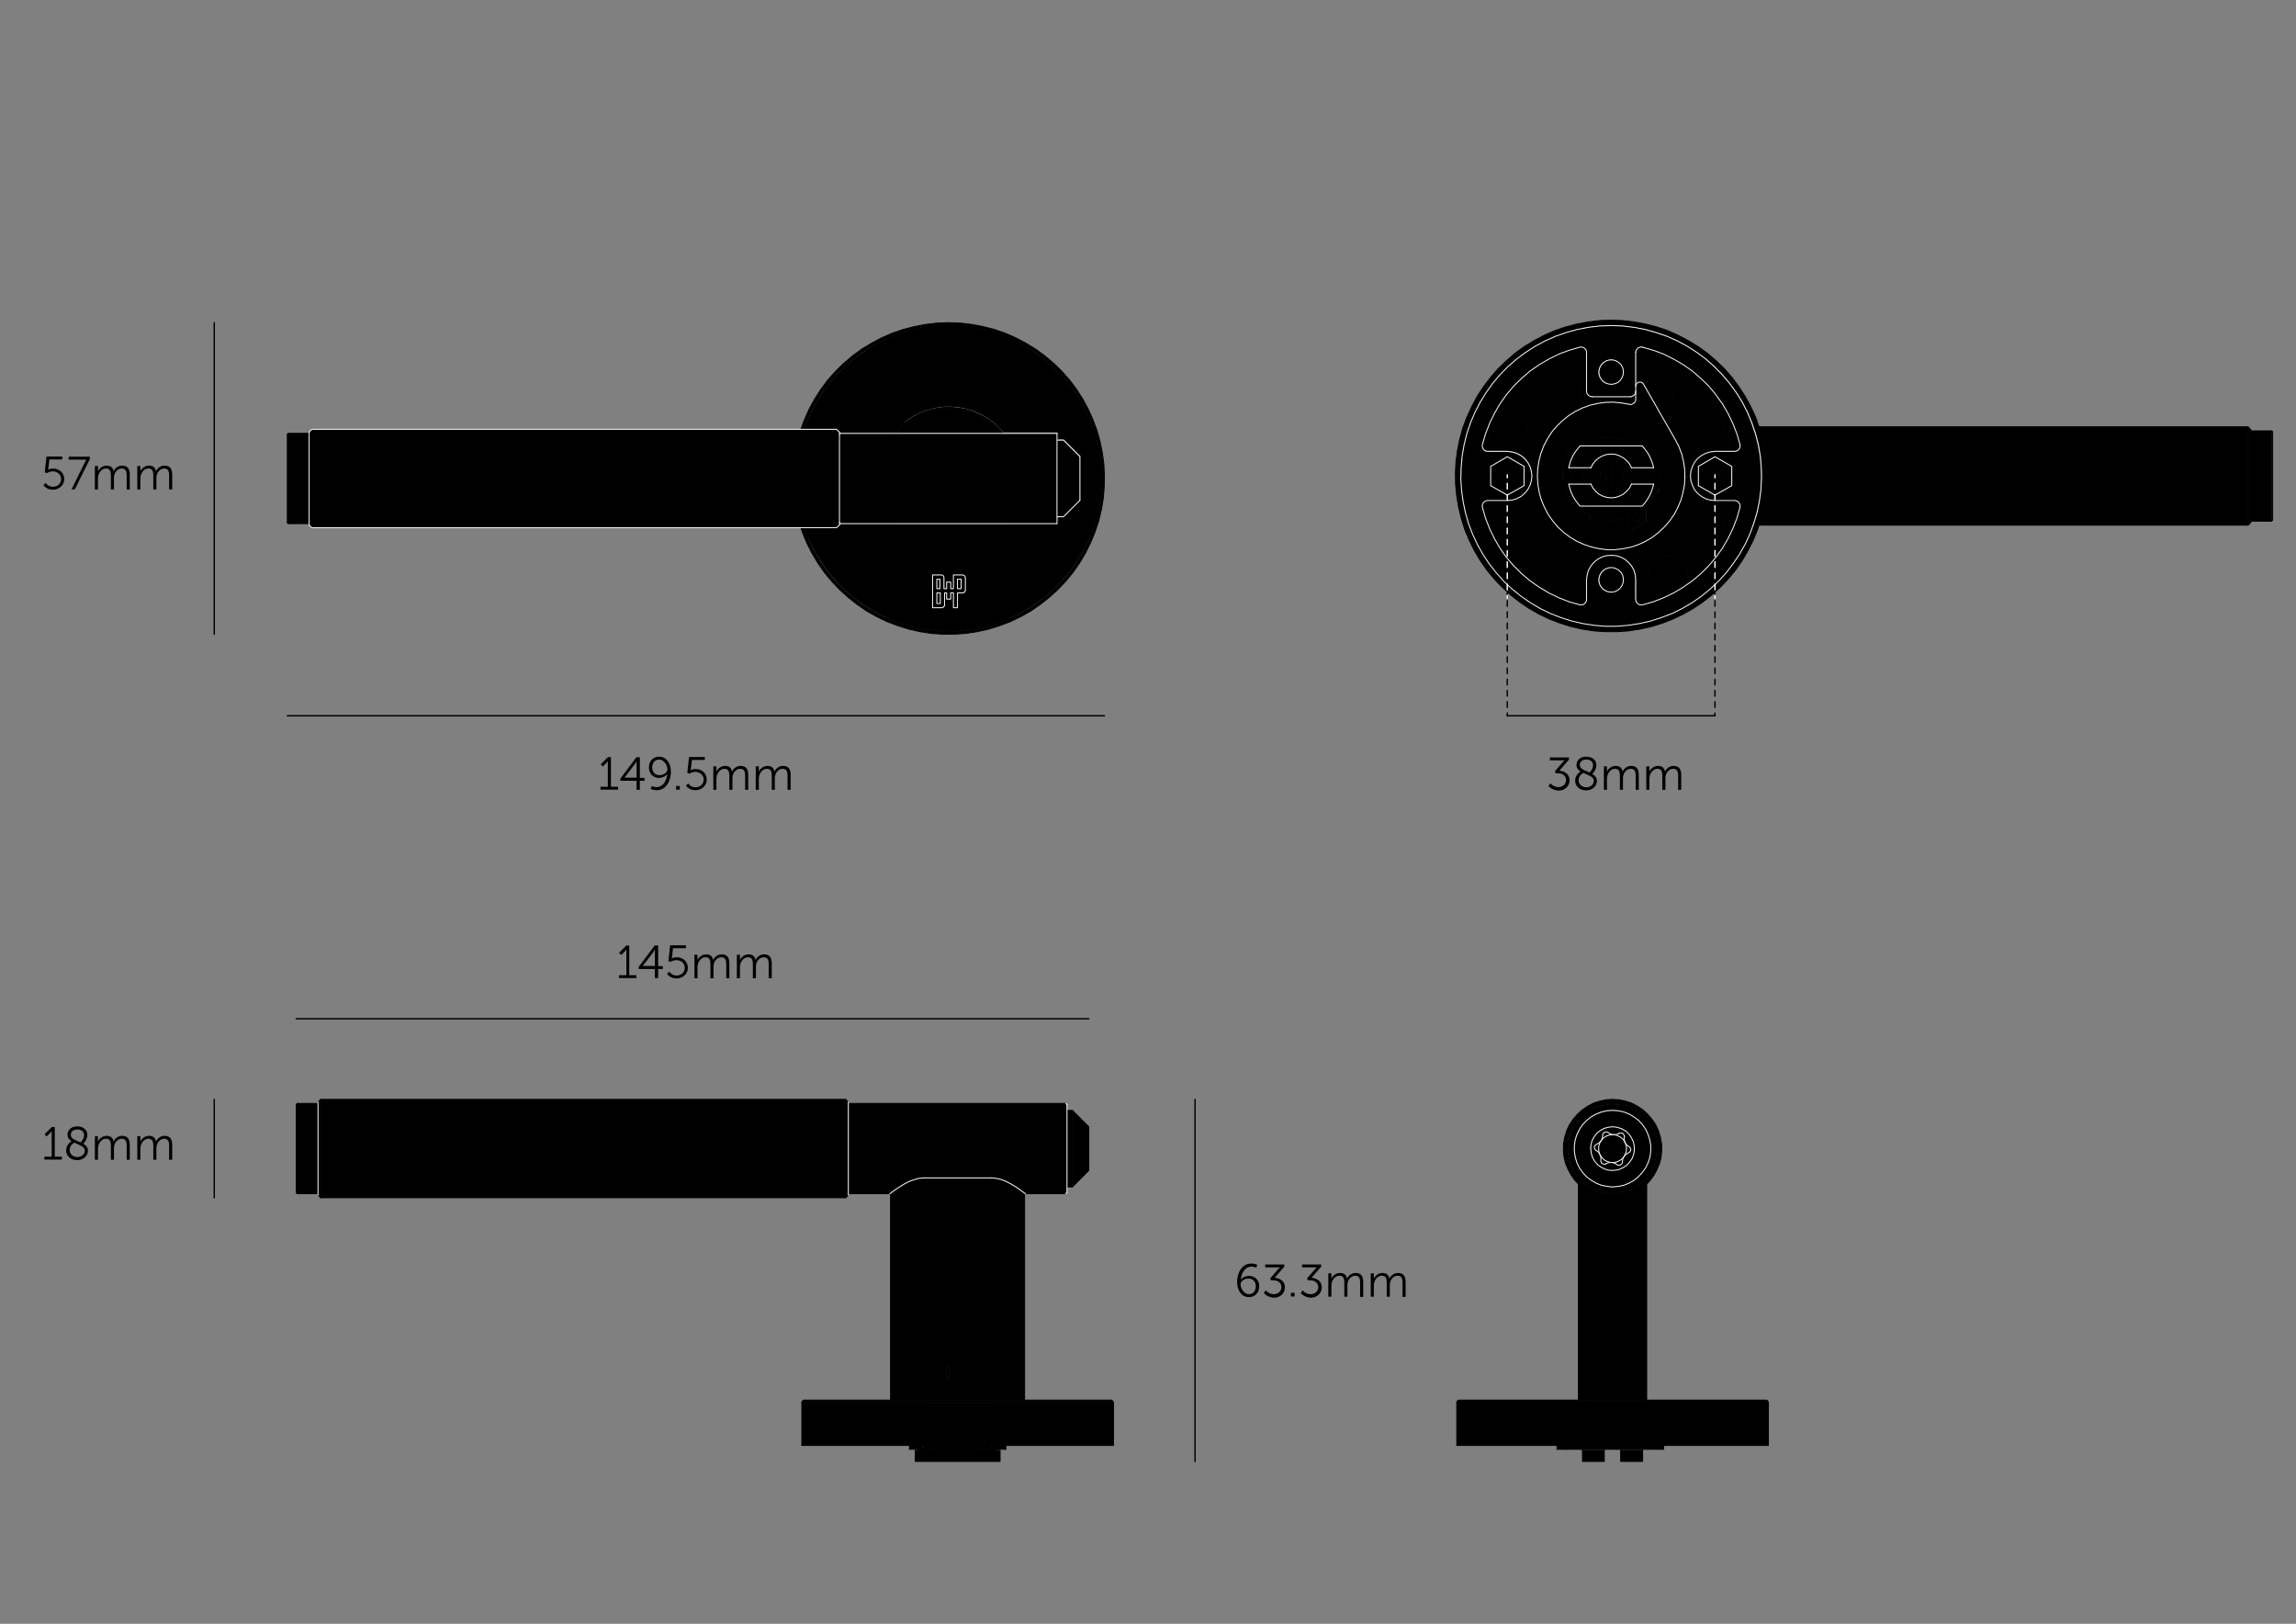 <?xml version="1.0" encoding="UTF-8"?> <svg xmlns="http://www.w3.org/2000/svg" xml:space="preserve" id="Layer_1" x="0" y="0" version="1.1" viewBox="0 0 1190.6 841.9"><rect x="0" y="0" width="1190.6" height="841.9" fill="#808080" stroke="none"/><style>.st0{stroke:#000;stroke-width:.5}.st0,.st1,.st2{fill:none;stroke-linecap:round;stroke-linejoin:round;stroke-miterlimit:10}.st1{stroke:#f0f0f0;stroke-width:.5}.st2{stroke-width:.709}.st2,.st3{stroke:#000}.st3,.st4,.st5,.st6{fill:none;stroke-width:.709;stroke-linecap:round;stroke-linejoin:round}.st4{stroke:#000;stroke-dasharray:2.912,2.912}.st5,.st6{stroke:#fff}.st6{stroke-dasharray:2.905,2.905}</style><g id="XMLID_2_"><path d="M505.9 751.4h-.8v-2h1v2zM477.5 752h-1v-.6h6.7v.6h-4.8zM480.5 752v5.7h-5.9V752h4.8zM516.4 752H510v-.6h6.7v.6zM479.2 610.7h.4v115.2h-17.8V618.6l.2-.1 1.7-1.3 3.2-2.1 2.3-1.4 2.6-1.3 4.3-1.4zM487.6 751.4h-.6v-2h1.1v2h-.4zM492.3 707.6v8.3l-.1-.1-.9-1.3-.6-1.6-.1-1.6.4-1.6.7-1.4zM471.6 749.4h6.7v2h-6.7zM164.9 572.3v-.9l1.4-1.4v51l-1.4-1.4v-46.2zM481.7 749.4h5.3v2h-7.9v-2zM518.6 752v5.7h-6V752h5.6z"></path><path d="M517.2 727.3H415.8v-.3l.1-.2.1-.3.2-.2.2-.2.3-.1.2-.1h159.3l.3.1.2.1.2.2.2.2.1.3.1.2.1.3h-54.5zM514.8 751.4h-.4v-2h.4zM500.8 715.9v-8.3l.6.7.8 1.4.3 1.6-.1 1.6-.5 1.6-1 1.3zM438.5 606.3V570l1.4 1.4v48.2l-1.4 1.4v-11.8zM552.7 613.9v-41.8l.6.6v45.6l-.6.6v-3.1zM510 752h2.6v5.7h-32.1V752h2.7v-.6h4.9v-2h17v2h4.9zM439.9 609.4v-36.7l.5-.6v46.8l-.5-.6V612z"></path><path d="m500.8 707.6-.5-.5-1.4-.8-1.6-.4h-1.6l-1.6.4-1.4.8-.5.5-.6.7-.8 1.4-.3 1.6.1 1.6.5 1.5.9 1.3.1.1 1.1.9 1.5.7 1.6.2 1.6-.2 1.5-.7 1.1-.9.1-.1.9-1.3.5-1.5.1-1.6-.3-1.6-.7-1.4zm12.8-96.9v115.2h-34V610.7zM438.5 621H166.3v-51h272.2v50.5zM514.8 749.4h6.8v2h-6.8zM564.6 606.8l-8.5 8.6v-39.7l8.5 8.5v22.6"></path><path d="M500.8 707.6v8.3l-1.1.9-1.5.7-1.6.2-1.6-.2-1.5-.7-1.2-.9v-8.3l.5-.5 1.4-.8 1.6-.5h1.6l1.5.5 1.4.8zM164.9 618.7v.2h-10.8v-46.8h10.8v45.5zM516.3 610.9l2.5.5 2.6 1 2.4 1.2 2.2 1.3 1.9 1.2 1.5 1.1 1.2.9.7.5v107.3h-17.7V610.7h.3zM510 751.4h-3.9v-2h7.9v2zM553.3 611.4v-35.7h2.8v39.7h-2.8v-1.9zM153.6 583.4v-10.7l.5-.6v46.8l-.5-.6v-32.1zM575.7 727.3h1.7v22.1H415.8v-22.1h158.5z"></path><path d="m531.3 618.6-.7-.5-1.2-.9-1.5-1.1-1.9-1.2-2.2-1.3-2.4-1.2-2.6-1-2.5-.5-2.4-.2h-34.7l-3.1.3-4.3 1.4-2.6 1.3-2.3 1.4-3.2 2.1-1.7 1.3-.2.1-.3.2-.1.1h-21v-46.8h112.3v46.8h-21l-.3-.3z"></path><path d="M514.8 751.4v-2M478.3 751.4v-2M514 751.4v-2M479.1 751.4v-2M487 751.4v-2M506.1 751.4v-2M479.6 610.7v115.2M513.6 610.7v115.2M577.4 727.3H415.8M440.4 572.1v23.4M440.4 595.5v23.4h0" class="st0"></path><path d="M479.2 610.7h34.7" class="st1"></path><path d="M552.7 618.9v-46.8M166.3 570v51M438.5 621v-51M153.6 618.3v-22.8M153.6 595.5v-22.8h0M154.1 572.1v23.4M154.1 595.5v23.4h0M471.6 751.4h6.7M514.8 751.4h6.8M514.4 751.4h.4M478.7 751.4h-.1 0-.3M514 751.4h.4M514.4 751.4v-2M479.1 751.4h-.2 0-.1 0-.1 0M478.7 751.4v-2M506.1 751.4h7.9M487 751.4h-7.9M488.1 751.4h-.1 0-1M488.1 751.4v-2M505.1 751.4h1M505.1 751.4v-2M500.8 707.6v8.3h0M492.3 707.6v8.3h0M516.7 752v-.6M476.5 751.4v.6M518.6 752h-6M518.6 757.7h-6M518.6 757.7V752M480.5 757.7h-5.9M480.5 752h-5.9M474.6 752v5.7M480.5 757.7h32.1M512.6 752v5.7M510 752h2.6M510 751.4v.6M483.2 752v-.6M480.5 752h2.7M480.5 757.7V752M496.6 717.7l1.6-.2 1.5-.7 1.1-.9.1-.1 1-1.3.5-1.6.1-1.6-.3-1.6-.8-1.4-.6-.7-.5-.5-1.4-.8-1.5-.5h-1.6l-1.6.5-1.4.8-.5.5-.6.7-.7 1.4-.4 1.6.1 1.6.6 1.6.9 1.3.1.1 1.2.9 1.5.7zM564.6 606.8v-22.6M556.1 615.4v-39.7M575.9 725.9H417.2M577.4 749.4H418.8h0-3M439.9 618.3l.5.6M440.4 572.1l-.5.6M552.7 572.1H440.4M440.4 618.9h21M531.7 618.9h21" class="st0"></path><path d="m553.3 572.7-.6-.6M552.7 618.9l.6-.6" class="st1"></path><path d="m164.9 619.6 1.4 1.4M166.3 570l-1.4 1.4M439.9 571.4l-1.4-1.4M438.5 621l1.4-1.4M166.3 621h272.2M438.5 570H166.3M153.6 618.3l.5.6M154.1 572.1l-.5.6M164.9 572.1h-10.8M154.1 618.9h10.8M521.6 751.4v-2M471.6 749.4v2M461.8 618.6v107.3M531.3 725.9V618.6h0M556.1 575.7h-2.8M553.3 615.4h2.8M564.6 584.2l-8.5-8.5M556.1 615.4l8.5-8.6M417.2 725.9h-.3l-.2.1-.3.1-.2.2-.2.2-.1.3-.1.2v.3M577.4 727.3l-.1-.3-.1-.2-.1-.3-.2-.2-.2-.2-.2-.1-.3-.1h-.3M415.8 727.3v22.1M577.4 749.4v-22.1" class="st0"></path><path d="M553.3 572.7v3h0v42.6M513.9 610.7l2.4.2 2.5.5 2.6 1 2.4 1.2 2.2 1.3 1.9 1.2 1.5 1.1 1.2.9.7.5h.1l.3.3M461.4 618.9l.1-.1.3-.2.2-.1 1.7-1.3 3.2-2.1 2.3-1.4 2.6-1.3 4.3-1.4 3.1-.3M439.9 571.4v48.2M164.9 619.6v-48.2" class="st1"></path></g><g id="XMLID_1_"><path d="m572.4 240.6.3 6-.1 5.9-.5 6-1 5.9-1.4 5.8-1.9 5.7-2.3 5.5-2.6 5.3-3.1 5.2-3.4 4.9-3.8 4.6-4.1 4.3-4.4 4-4.7 3.7-4.9 3.4-5.2 2.9-5.4 2.6-5.6 2.1-5.7 1.8-5.8 1.3-5.9.9-6 .4H489l-6-.4-5.9-.9-5.8-1.3-5.7-1.8-5.6-2.1-5.4-2.6-5.2-2.9-4.9-3.4-4.7-3.7-4.4-4-4.1-4.3-3.8-4.6-3.4-4.9-3.1-5.2-2.7-5.3-2.2-5.5-.8-2.3h1.5l1.3 3.5 2.3 5.4 2.8 5.3 3.2 5 3.5 4.8 3.9 4.5 4.2 4.1 4.5 3.9 4.7 3.5 5.1 3.2 5.2 2.8 5.5 2.3 5.6 2 5.7 1.5 5.8 1.1 5.9.7 5.9.2 6-.2 5.9-.7 5.8-1.1 5.7-1.5 5.6-2 5.5-2.3 5.2-2.8 5.1-3.2 4.7-3.5 4.5-3.9 4.2-4.1 3.9-4.5 3.5-4.8 3.2-5 2.8-5.3 2.3-5.4 2-5.6 1.5-5.8 1.1-5.8.7-5.9.2-5.9-.2-6-.7-5.9-1.1-5.8-1.5-5.7-2-5.6-2.3-5.5-2.8-5.2-3.2-5-3.5-4.8-3.9-4.5-4.2-4.2-4.5-3.9-4.7-3.5-5.1-3.2-5.2-2.7-5.5-2.4-5.6-2-5.7-1.5-5.8-1.1-5.9-.7-6-.2-5.9.2-5.9.7-5.8 1.1-5.7 1.5-5.6 2-5.5 2.4-5.2 2.7-5.1 3.2-4.7 3.5-4.5 3.9-4.2 4.2-3.9 4.5-3.5 4.8-3.2 5-2.8 5.2-2.3 5.5-1.3 3.5h-1.5l1.9-5.1 2.4-5.4 2.9-5.3 3.2-5 3.6-4.8 4-4.5 4.2-4.1 4.6-3.9 4.8-3.5 5.1-3.1 5.3-2.8 5.5-2.4 5.6-1.9 5.8-1.5 5.8-1.1 6-.7 5.9-.2 6 .2 5.9.7 5.9 1.1 5.8 1.5 5.6 1.9 5.5 2.4 5.3 2.8 5.1 3.1 4.8 3.5 4.6 3.9 4.2 4.1 4 4.5 3.6 4.8 3.2 5 2.9 5.3 2.4 5.4 2.1 5.6 1.6 5.7 1.2 5.9z"></path><path d="m571.1 242.1.2 5.9-.2 5.9-.7 5.9-1.1 5.8-1.5 5.7-2 5.6-2.4 5.4-2.8 5.2-3.2 5-3.5 4.8-3.9 4.5-4.2 4.2-4.5 3.9-4.8 3.5-5 3.2-5.2 2.8-5.4 2.4-5.6 2-5.7 1.5-5.8 1.1-5.9.7-5.9.2-5.9-.2-5.9-.7-5.8-1.1-5.7-1.5-5.6-2-5.4-2.4-5.2-2.8-5-3.2-4.8-3.5-4.5-3.9-4.2-4.2-3.9-4.5-3.5-4.8-3.2-5-2.8-5.2-2.4-5.4-1.3-3.5h17l1.4-1.4v-1.4l.6.6h27.6l.7.8 2.8 2.9 3.1 2.6 3.4 2.2 3.6 1.8 3.8 1.4 3.9 1 4 .6 4.1.1 4.1-.3 4-.8 3.9-1.2 3.7-1.6 3.5-2 3.3-2.4 3-2.8 2.1-2.3h27.7l.6-.6v-3h2.8l8.5-8.5v-22.8l-8.5-8.5h-2.8v-3l-.6-.6h-27.7l-2.1-2.3-3-2.8-3.3-2.4-3.5-2-3.7-1.6-3.9-1.2-4-.8-4.1-.3-4.1.1-4 .6-3.9 1-3.8 1.4-3.6 1.8-3.4 2.2-3.1 3.1-2.8 2.9-.7.8h-27.6l-.6.6V224l-1.4-1.4h-17l1.3-3.5 2.4-5.4 2.8-5.2 3.2-5 3.5-4.8 3.9-4.5 4.2-4.2 4.5-3.9 4.8-3.5 5-3.2 5.2-2.8 5.4-2.4 5.6-2 5.7-1.5 5.8-1.1 5.9-.7 5.9-.2 5.9.2 5.9.7 5.8 1.1 5.7 1.5 5.6 2 5.4 2.4 5.2 2.8 5 3.2 4.8 3.5 4.5 3.9 4.2 4.2 3.9 4.5 3.5 4.8 3.2 5 2.8 5.2 2.4 5.4 2 5.6 1.5 5.7 1.1 5.8zM500.6 306v-6.4l-.1-.6-.4-.5-.4-.2-.5-.1h-4.8v7.1H493v-3.4h-2.2v3.4h-1.3v-5.8l-.1-.6-.4-.5-.4-.2-.5-.1h-4.5v17h4.8l.6-.1.5-.4.2-.4.1-.5v-6.2h1.1v3.1h2.2v-3.1h1.3v7.7h2.2v-7.7h2.6l.6-.1.5-.4.2-.4z"></path><path d="M560 259.2v.2l-8.5 8.5v-39.7l8.5 8.5v21.9zM551.5 267.9h-2.9v-39.7h2.9v39.2zM548.6 270.8v.1l-.5.6v-3.6h.5v2.5zM548.6 228.2v39.7h-.5v-43.2l.5.5v2zM548.1 271.4v.1H435.8v-46.8h112.3v46.2z"></path><path d="m518.4 222.4 2 2.3h-.9l-2-2.2-3-2.7-3.3-2.3-3.6-2-3.7-1.5-3.9-1.2-4-.6-4.1-.3-4 .3-4 .6-3.9 1.2-3.7 1.5-3.6 2-3.3 2.3-3 2.7-2 2.2h-.9l.7-.8 2.8-2.9 3.1-2.6 3.4-2.2 3.6-1.9 3.8-1.4 4-1 4-.6 4.1-.1 4 .4 4 .7 3.9 1.3 3.7 1.6 3.5 2 3.3 2.4zM520.4 271.5l-2 2.3-3 2.7-3.3 2.4-3.5 2-3.7 1.7-3.9 1.2-4 .8-4 .3-4.1-.1-4-.6-4-1-3.8-1.4-3.6-1.8-3.4-2.2-3.1-2.6-2.8-2.9-.7-.8h.9l2 2.1 3 2.7 3.3 2.4 3.6 1.9 3.7 1.6 3.9 1.1 4 .7 4 .2 4.1-.2 4-.7 3.9-1.1 3.7-1.6 3.6-1.9 3.3-2.4 3-2.7 2-2.1z"></path><path d="m517.5 222.5 2 2.2h-55.1l2-2.2 3-2.7 3.3-2.3 3.6-2 3.7-1.5 3.9-1.2 4-.6 4-.3 4.1.3 4 .6 3.9 1.2 3.7 1.5 3.6 2 3.3 2.3zM519.5 271.5l-2 2.1-3 2.7-3.3 2.4-3.6 1.9-3.7 1.6-3.9 1.1-4 .7-4.1.2-4-.2-4-.7-3.9-1.1-3.7-1.6-3.6-1.9-3.3-2.4-3-2.7-2-2.1zM500.6 299.6v6.4l-.1.5-.2.4-.5.4-.6.1h-2.6v7.7h-2.2v-7.7H493v3.1h-2.2v-3.1h-1.1v6.2l-.1.5-.2.4-.5.4-.6.1h-4.8v-17h4.5l.5.1.4.2.4.5.1.6v5.7h1.3v-3.4h2.2v3.4h1.3V298h4.8l.5.1.4.2.4.5zm-2.2 5.6v-4.9h-1.9v4.9zm-10.8 7.7v-5.5h-1.8v5.5zm-.2-7.7v-4.9h-1.6v4.9z"></path><path d="M496.5 300.3h1.9v4.9h-1.9zM485.8 307.4h1.8v5.5h-1.8zM485.8 300.3h1.6v4.9h-1.6zM435.8 271.2v.3l-.5-.6v-45.7l.5-.5v45.8zM435.3 272.1v.1l-1.5 1.4v-51l1.5 1.4v47.7zM433.8 273.4v.2H161.7v-51h272.1v50.3zM161.7 273.6l-1.4-1.4V224l1.4-1.4v50.6z"></path><path d="M160.3 270.8v.7h-10.8v-46.8h10.8v44.8zM149.5 271.2v.3l-.5-.6v-45.7l.5-.5v45.8z"></path><path d="m416.8 222.6 1.3-3.5 2.3-5.5 2.8-5.2 3.2-5 3.5-4.8 3.9-4.5 4.2-4.2 4.5-3.9 4.7-3.5 5.1-3.2 5.2-2.7 5.5-2.4 5.6-2 5.7-1.5 5.8-1.1 5.9-.7 5.9-.2" class="st0"></path><path d="m491.9 168.7 6 .2 5.9.7 5.8 1.1 5.7 1.5 5.6 2 5.5 2.4 5.2 2.7 5.1 3.2 4.7 3.5 4.5 3.9 4.2 4.2 3.9 4.5 3.5 4.8 3.2 5 2.8 5.2 2.3 5.5 2 5.6 1.5 5.7 1.1 5.8.7 5.9.2 6-.2 5.9-.7 5.9-1.1 5.8-1.5 5.8-2 5.6-2.3 5.4-2.8 5.3-3.2 5-3.5 4.8-3.9 4.5-4.2 4.1-4.5 3.9-4.7 3.5-5.1 3.2-5.2 2.8-5.5 2.3-5.6 2-5.7 1.5-5.8 1.1-5.9.7-6 .2-5.9-.2-5.9-.7-5.8-1.1-5.7-1.5-5.6-2-5.5-2.3-5.2-2.8-5.1-3.2-4.7-3.5-4.5-3.9-4.2-4.1-3.9-4.5-3.5-4.8-3.2-5-2.8-5.3-2.3-5.4-1.3-3.5M548.6 225.2v45.7M435.8 224.7v46.8" class="st0"></path><path d="M435.3 224v24.1M435.3 248.1v24.1" class="st1"></path><path d="M433.8 273.6v-25.5M433.8 248.1v-25.5M161.7 222.6v51h0M149.5 224.7v46.8M149 270.9v-45.7M519.5 224.7l-2-2.2-3-2.7-3.3-2.3-3.6-2-3.7-1.5-3.9-1.2-4-.6-4.1-.3-4 .3-4 .6-3.9 1.2-3.7 1.5-3.6 2-3.3 2.3-3 2.7-2 2.2M464.4 271.5l2 2.1 3 2.7 3.3 2.4 3.6 1.9 3.7 1.6 3.9 1.1 4 .7 4 .2 4.1-.2 4-.7 3.9-1.1 3.7-1.6 3.6-1.9 3.3-2.4 3-2.7 2-2.1" class="st0"></path><path d="M560 259.4v-22.7" class="st1"></path><path d="M551.5 267.9v-39.7" class="st0"></path><path d="M487.4 305.2v-4.9M485.8 305.2h1.6M485.8 300.3v4.9M487.4 300.3h-1.6M498.4 305.2v-4.9M496.5 305.2h1.9M498.4 300.3h-1.9M496.5 300.3v4.9M487.6 312.9v-5.5M485.8 312.9h1.8M485.8 307.4v5.5M487.6 307.4h-1.8M499.1 298.1h-4.7M500.6 299.6l-.2-.7-.4-.5-.4-.2-.5-.1M500.6 306v-6.4M499.1 307.4l.6-.1.5-.4.3-.4.1-.5M496.5 307.4h2.6M496.5 315.1v-7.7M494.4 315.1h2.1M494.4 307.4v7.7M493 307.4h1.4M493 310.6v-3.2M490.9 310.6h2.1M490.9 307.4v3.2M489.8 307.4h1.1M489.8 307.6v-.2M489.8 313.6v-6M488.4 315.1l.6-.2.5-.4.2-.4.1-.5M483.6 315.1h4.8M483.6 298.1v17M488.1 298.1h-4.5M489.5 299.6l-.1-.7-.4-.5-.4-.2-.5-.1M489.5 305v-5.4M489.5 305.2v-.2M490.9 305.2h-1.4M490.9 301.8v3.4M493 301.8h-2.1M493 305.2v-3.4M494.4 305.2H493M494.4 298.1v7.1" class="st1"></path><path d="m463.5 271.5.7.8 2.8 2.9 3.1 2.6 3.4 2.2 3.6 1.8 3.8 1.4 4 1 4 .6 4.1.1 4-.3 4-.8 3.9-1.2 3.7-1.7 3.5-2 3.3-2.4 3-2.7 2-2.3M520.4 224.7l-2-2.3-3-2.8-3.3-2.4-3.5-2-3.7-1.6-3.9-1.3-4-.7-4-.4-4.1.1-4 .6-4 1-3.8 1.4-3.6 1.9-3.4 2.2-3.1 2.6-2.8 2.9-.7.8M415.3 222.6l1.9-5.1 2.4-5.4 2.9-5.3 3.2-5 3.6-4.8 4-4.5 4.2-4.1 4.6-3.9 4.8-3.5 5.1-3.1 5.3-2.8 5.5-2.4 5.6-1.9 5.8-1.5 5.8-1.1 6-.7 5.9-.2" class="st0"></path><path d="m491.9 167.3 6 .2 5.9.7 5.9 1.1 5.8 1.5 5.6 1.9 5.5 2.4 5.3 2.8 5.1 3.1 4.8 3.5 4.6 3.9 4.2 4.1 4 4.5 3.6 4.8 3.2 5 2.9 5.3 2.4 5.4 2.1 5.6 1.6 5.7 1.2 5.9.8 5.9.3 6-.1 5.9-.5 6-1 5.9-1.4 5.8-1.9 5.7-2.3 5.5-2.6 5.3-3.1 5.2-3.4 4.9-3.8 4.6-4.1 4.3-4.4 4-4.7 3.7-4.9 3.4-5.2 2.9-5.4 2.6-5.6 2.1-5.7 1.8-5.8 1.3-5.9.9-6 .4H489l-6-.4-5.9-.9-5.8-1.3-5.7-1.8-5.6-2.1-5.4-2.6-5.2-2.9-4.9-3.4-4.7-3.7-4.4-4-4.1-4.3-3.8-4.6-3.4-4.9-3.1-5.2-2.7-5.3-2.2-5.5-.8-2.3" class="st0"></path><path d="m435.3 270.9.5.6M435.8 224.7l-.5.5" class="st1"></path><path d="m548.6 225.2-.5-.5M548.1 271.5l.5-.6" class="st0"></path><path d="M548.1 224.7H435.8M435.8 271.5h112.3M435.3 224l-1.5-1.4M433.8 273.6l1.5-1.4M161.7 273.6h272.1M433.8 222.6H161.7M160.3 272.2l1.4 1.4M161.7 222.6l-1.4 1.4" class="st1"></path><path d="M160.3 224.7h-10.8M149.5 271.5h10.8M149 270.9l.5.6M149.5 224.7l-.5.5" class="st0"></path><path d="m560 236.7-8.5-8.5M551.5 267.9l8.5-8.5M551.5 228.2h-3.1M548.1 267.9h3.4M548.1 271.5v-46.8M160.3 272.2V224h0" class="st1"></path></g><g id="XMLID_3_"><path d="M821.8 757.7h-1.2V752h11.3v5.7h-8.8zM842 757.7h-1.6V752h11.4v5.7h-8.2zM807.5 749.4h4.2v2h-4.2zM811.7 751.4v-2h.6v2h-.5zM819.7 751.4h-7.4v-2h7.4z"></path><path d="M819.8 751.4h-.1v-2h.9v2h-.7zM823.3 751.4h-2.7v-2h42.1v2h-36.5zM755.5 749.4h-.1v-22.1H917v22.1H755.9zM755.5 727.3h-.1v-.3l.1-.2.1-.3.2-.2.2-.2.3-.1.2-.1h159.3l.3.1.3.1.2.2.1.2.2.3.1.2v.3H755.9z"></path><path d="M818.5 725.9V610.7l.9 1.1 2.4 2.1 2.7 1.9 2.9 1.4 3.1 1 3.2.6 3.3.1 3.3-.4 3.1-.8 3-1.2 2.9-1.6 2.5-2 2.1-2.1v115.1h-29.5z"></path><path d="m840.3 618.5-3.2.3-3.3-.1-3.2-.6-3.1-1-2.9-1.4-2.7-1.8-2.4-2.2-.9-1-1.2-1.5-1.7-2.8-1.3-3-.9-3.1-.5-3.2v-3.3l.5-3.2.9-3.1 1.3-3 1.7-2.8 2.1-2.5 2.4-2.2 2.7-1.8 2.9-1.4 3.1-1 3.2-.6 3.3-.1 3.2.3 3.2.8 3 1.2 2.8 1.6 2.6 2 2.3 2.3 1.9 2.6 1.5 2.9 1.1 3.1.7 3.2.2 3.2-.2 3.3-.7 3.2-1.1 3.1-1.5 2.9-1.9 2.6-.2.2-2 2.1-2.6 2-2.8 1.6-3 1.2zm-3.3-.2 3.2-.3 3.1-.8 2.9-1.2 2.8-1.6 2.5-2 2.2-2.3 1.9-2.6 1.5-2.8 1.1-3 .7-3.1.2-3.2-.2-3.2-.7-3.1-1.1-3-1.5-2.8-1.9-2.6-2.2-2.3-2.5-2-2.8-1.6-2.9-1.2-3.1-.8-3.2-.3-3.2.1-3.1.6-3 1-2.9 1.4-2.6 1.8-2.4 2.1-2 2.4-1.7 2.7-1.3 2.9-.9 3.1-.4 3.2v3.2l.4 3.1.9 3.1 1.3 2.9 1.7 2.7 2 2.4 2.4 2.1 2.6 1.8 2.9 1.4 3 1 3.1.6z"></path><path d="m840.2 618-3.2.3-3.2-.1-3.1-.6-3-1-2.9-1.4-2.6-1.8-2.4-2.1-2-2.4-1.7-2.7-1.3-2.9-.9-3.1-.4-3.1v-3.2l.4-3.2.9-3.1 1.3-2.9 1.7-2.7 2-2.4 2.4-2.1 2.6-1.8 2.9-1.4 3-1 3.1-.6 3.2-.1 3.2.3 3.1.8 2.9 1.2 2.8 1.6 2.5 2 2.2 2.3 1.9 2.6 1.5 2.8 1.1 3 .7 3.1.2 3.2-.2 3.2-.7 3.1-1.1 3-1.5 2.8-1.9 2.6-2.2 2.3-2.5 2-2.8 1.6-2.9 1.2zm-4-2.6 3-.2 2.9-.7 2.8-1.1 2.6-1.5 2.3-1.9 2-2.2 1.7-2.5 1.3-2.7.9-2.8.4-2.9v-3l-.5-2.9-.9-2.8-1.3-2.7-1.7-2.5-2-2.2-2.3-1.8-2.6-1.5-2.8-1.1-2.9-.7-3-.2-3 .2-2.9.7-2.8 1.1-2.6 1.5-2.3 1.9-2 2.2-1.7 2.5-1.3 2.7-.9 2.8-.4 2.9v3l.5 2.9.9 2.8 1.3 2.7 1.7 2.4 2 2.2 2.3 1.9 2.6 1.5 2.8 1.1 2.9.6z"></path><path d="m839.2 615.1-3 .2-3-.2-2.9-.6-2.8-1.1-2.6-1.5-2.3-1.9-2-2.2-1.7-2.4-1.3-2.7-.9-2.8-.5-2.9v-3l.4-2.9.9-2.8 1.3-2.7 1.7-2.5 2-2.2 2.3-1.9 2.6-1.5 2.8-1.1 2.9-.7 3-.2 3 .2 2.9.7 2.8 1.1 2.6 1.5 2.3 1.8 2 2.2 1.7 2.5 1.3 2.7.9 2.8.5 2.9v3l-.4 2.9-.9 2.8-1.3 2.7-1.7 2.5-2 2.2-2.3 1.9-2.6 1.5-2.8 1.1zm-2.1-8.3 2.3-.4 1.6-.7.5-.2 1.9-1.3 1.6-1.6 1.3-1.9.8-2.1.4-2.3v-.2l-.1-2.1-.5-2.2-1-2.1-1.4-1.8-1.7-1.5-.5-.3-1.5-.9-2.2-.7-2.3-.3-2.3.2-2.2.6-1.2.6-.8.4-1.8 1.5-1.4 1.8-1.1 2-.6 2.2-.1 1.1-.1 1.1.3 2.3.8 2.2 1.2 2 1.5 1.7 1.8 1.4 2.1.9 2.2.5z"></path><path d="M853.9 613.9v-2.1l2-2.4 1.7-2.8 1.3-3 .9-3.2.4-3.2v-3.3l-.4-3.3-.9-3.2-1.3-3-1.7-2.8-2.1-2.5-2.4-2.3-2.7-1.9-2.9-1.5-3.1-1.1-3.2-.7-3.3-.2-3.3.2-3.2.7-3.1 1.1-2.9 1.5-2.7 1.9-2.4 2.3-2.1 2.5-1.7 2.8-1.3 3-.9 3.2-.4 3.3v3.3l.4 3.2.9 3.2 1.3 3 1.7 2.8 2 2.4v2.1l-1.8-1.9-2-2.8-1.6-3-1.3-3.1-.8-3.3-.3-3.4.1-3.4.6-3.4 1-3.3 1.4-3.1 1.9-2.8 2.2-2.6 2.5-2.3 2.8-1.9 3-1.6 3.3-1.1 3.3-.7 3.4-.2 3.4.2 3.3.7 3.3 1.1 3 1.6 2.8 1.9 2.5 2.3 2.2 2.6 1.9 2.8 1.4 3.1 1 3.3.6 3.4.1 3.4-.3 3.4-.8 3.3-1.3 3.1-1.6 3-2 2.8z"></path><path d="M853.9 611.8v-1l.2-.3 1.9-2.6 1.6-2.9 1.1-3 .7-3.2.2-3.3-.2-3.2-.7-3.2-1.1-3.1-1.6-2.9-1.9-2.6-2.3-2.4-2.5-2-2.9-1.6-3-1.2-3.1-.8-3.3-.4-3.3.2-3.2.5-3.1 1-2.9 1.5-2.7 1.8-2.4 2.2-2.1 2.5-1.8 2.7-1.3 3-.9 3.1-.4 3.3v3.2l.4 3.3.9 3.1 1.3 3 1.8 2.8 1.2 1.4v1.1l-2-2.4-1.7-2.8-1.3-3-.9-3.2-.4-3.2v-3.3l.4-3.3.9-3.2 1.3-3 1.7-2.8 2.1-2.5 2.4-2.3 2.7-1.9 2.9-1.5 3.1-1.1 3.2-.7 3.3-.2 3.3.2 3.2.7 3.1 1.1 2.9 1.5 2.7 1.9 2.4 2.3 2.1 2.5 1.7 2.8 1.3 3 .9 3.2.4 3.3v3.3l-.4 3.2-.9 3.2-1.3 3-1.7 2.8z"></path><path d="m839.4 606.4-2.3.4h-2.3l-2.2-.5-2.1-1-1.9-1.3-1.5-1.7-1.2-2-.7-2.2-.3-2.3v-1.1l1.9.1v.5l.2.5.3.4.4.3.6.4.6.5.4.6.4.7.3.6.1.8.1.7-.1.7v.5l.2.5.2.5.4.3.5.2.5.1h.5l.4-.2.7-.4.7-.2.7-.1h.8l.7.1.7.2.7.4.6.4.4.2.5.2.5-.1.5-.1.7 1.7z"></path><path d="m841.5 605.5-.5.2-.7-1.7.4-.3.4-.4.2-.5v-.5l.1-.7.1-.7.3-.7.4-.6.4-.6.6-.5.6-.4.6-.4.5-.2.3-.4.3-.4.1-.5 1.9-.1v.2l-.4 2.3-.8 2.1-1.3 1.9-1.6 1.7z"></path><path d="m839.8 604.1-.5.1-.5-.2-.4-.2-.6-.4-.7-.4-.7-.2-.7-.1h.9l1-.1.9-.2.8-.4.9-.5.7-.5.7-.7.6-.7-.4.6-.3.7-.1.7-.1.7v.5l-.2.5-.4.4-.4.3z"></path><path d="M832.4 603.6h-.5l-.5-.1-.5-.2-.4-.3-.2-.5-.2-.5v-.5l.1-.7-.1-.7-.1-.8-.3-.6.5.8.5.7.7.7.7.6.9.5.8.3.9.3 1 .1h-.8l-.7.1-.7.2-.7.4z"></path><path d="m837.6 602.6-1 .1h-.9l-1-.1-.9-.3-.8-.3-.9-.5-.7-.6-.7-.7-.5-.7-.5-.8-.4-.9-.2-.9-.1-1v-.9l.1-.9.3-1 .3-.8.5-.8.6-.8.7-.7.7-.5.8-.5.9-.3.9-.3 1-.1h.9l1 .1.9.3.8.4.8.4.8.6.7.7.5.7.5.9.3.8.3.9.1 1v.9l-.1 1-.3.9-.4.8-.4.9-.6.7-.7.7-.7.5-.9.5-.8.4z"></path><path d="m842.2 599.6.4-.9.4-.8.3-.9.1-1v-.9l-.1-1-.3-.9-.3-.8.4.6.4.6.6.5.6.4.4.3.3.4.2.5v.5l-.1.5-.3.4-.3.4-.5.2-.6.4-.6.4-.6.5zM829.7 598.7l-.4-.7-.4-.6-.6-.5-.6-.4-.4-.3-.3-.4-.2-.5v-.5l.1-.5.2-.4.4-.4.4-.2.7-.4.6-.4.6-.5.4-.5-.5.8-.3.8-.3 1-.1.9v.9l.1 1 .2.9z"></path><path d="m847.5 596.1-1.9.1v-.5l-.2-.5-.3-.4-.4-.3-.6-.4-.6-.5-.4-.6-.4-.6-.3-.7-.1-.7-.1-.8.1-.7v-.5l-.2-.5-.2-.4-.4-.4.9-1.6.5.2 1.7 1.6 1.3 1.8 1 2.1.5 2.2zM826.8 594.8l-1.9-.1.1-1.2.6-2.2 1.1-2 1.4-1.8 1.8-1.4.9-.5.9 1.7-.4.4-.2.5v.5l-.1.7-.1.7-.3.7-.4.7-.4.5-.6.5-.6.4-.7.4-.4.2-.4.4-.2.4z"></path><path d="m842.7 592.4-.5-.9-.5-.7-.7-.7-.8-.6-.8-.4-.8-.4-.9-.3-1-.1h.8l.7-.1.7-.2.6-.4.5-.1.5-.1.5.1.5.2.4.4.2.4.2.5v.5l-.1.7.1.8.1.7zM830.2 591.5l.4-.7.3-.7.1-.7.1-.7v-.5l.2-.5.4-.4.4-.3.5-.1h.5l.5.1.4.2.6.5.7.3.7.2.7.1h-.9l-1 .1-.9.3-.9.3-.8.5-.7.5-.7.7z"></path><path d="M837.5 588.3h-.8l-.7-.1-.7-.2-.7-.3-.6-.5-.4-.2-.5-.1h-.5l-.5.1-.4.3-.9-1.7 1.1-.6 2.3-.6 2.2-.2 2.3.3 2.2.7 1.5.9-.9 1.6-.5-.2-.5-.1-.5.1-.5.1-.6.4-.7.2z"></path><path d="M807.5 751.4v-2M811.7 751.4v-2M812.3 751.4v-2M819.7 751.4v-2M820.6 751.4v-2M917 727.3H755.4M859.6 595.5l-.2 3.3-.7 3.2-1.1 3-1.6 2.9-1.9 2.6-.2.3-2.1 2.1-2.5 2-2.9 1.6-3 1.2-3.1.8-3.3.4-3.3-.1-3.2-.6-3.1-1-2.9-1.4-2.7-1.9-2.4-2.1-.9-1.1-1.2-1.4-1.8-2.8-1.3-3-.9-3.1-.4-3.3v-3.2l.4-3.3.9-3.1 1.3-3 1.8-2.7 2.1-2.5 2.4-2.2 2.7-1.8 2.9-1.5 3.1-1 3.2-.5 3.3-.2 3.3.4 3.1.8 3 1.2 2.9 1.6 2.5 2 2.3 2.4 1.9 2.6 1.6 2.9 1.1 3.1.7 3.2z" class="st0"></path><path d="m859 595.5-.2-3.2-.7-3.1-1.1-3-1.5-2.8-1.8-2.6-2.2-2.2-2.5-2-2.8-1.6-3-1.2-3-.8-3.2-.3-3.2.1-3.1.6-3.1 1-2.8 1.3-2.7 1.8-2.3 2.2-2.1 2.4-1.7 2.7-1.2 2.9-.9 3.1-.5 3.1v3.2l.5 3.2.9 3 1.2 2.9 1.7 2.7 2.1 2.5 2.3 2.1 2.7 1.8 2.8 1.4 3.1.9 3.1.6 3.2.1 3.2-.3 3-.8 3-1.2 2.8-1.6 2.5-1.9 2.2-2.3 1.8-2.6 1.5-2.8 1.1-3 .7-3.1z" class="st0"></path><path d="m818.5 613.9-1.8-1.9-2-2.8-1.6-3-1.3-3.1-.8-3.3-.3-3.4.1-3.4.6-3.4 1-3.3 1.4-3.1 1.9-2.8 2.2-2.6 2.5-2.3 2.8-1.9 3-1.6 3.3-1.1 3.3-.7 3.4-.2M836.2 570l3.4.2 3.3.7 3.3 1.1 3 1.6 2.8 1.9 2.5 2.3 2.2 2.6 1.9 2.8 1.4 3.1 1 3.3.6 3.4.1 3.4-.3 3.4-.8 3.3-1.3 3.1-1.6 3-2 2.8-1.8 1.9" class="st0"></path><path d="m853.9 611.8 2-2.4 1.7-2.8 1.3-3 .9-3.2.4-3.2v-3.3l-.4-3.3-.9-3.2-1.3-3-1.7-2.8-2.1-2.5-2.4-2.3-2.7-1.9-2.9-1.5-3.1-1.1-3.2-.7-3.3-.2" class="st0"></path><path d="m836.2 571.4-3.3.2-3.2.7-3.1 1.1-2.9 1.5-2.7 1.9-2.4 2.3-2.1 2.5-1.7 2.8-1.3 3-.9 3.2-.4 3.3v3.3l.4 3.2.9 3.2 1.3 3 1.7 2.8 2 2.4M807.4 751.4h.1M807.5 751.4h4.2M811.7 751.4h.6M812.3 751.4h7.4M819.7 751.4h.9M820.6 751.4h42.1M831.9 752v-.6M820.6 751.4v.6M840.4 751.4v.6M851.8 752v-.6M851.8 757.7h-11.4M840.4 752v5.7M851.8 757.7V752M851.8 752h-11.4M831.9 752h-11.3M820.6 752v5.7M831.9 757.7h-11.3M831.9 757.7V752M818.5 610.8v115.1M853.9 610.8v115.1" class="st0"></path><path d="m829.7 598.7.5.8.5.7.7.7.7.6.9.5.8.3.9.3 1 .1M842.2 599.6l.4-.9.4-.8.3-.9.1-1v-.9l-.1-1-.3-.9-.3-.8M842.7 592.4l-.5-.9-.5-.7-.7-.7-.8-.6-.8-.4-.8-.4-.9-.3-1-.1M836.7 588.3h-.9l-1 .1-.9.3-.9.3-.8.5-.7.5-.7.7-.6.8M830.2 591.5l-.5.8-.3.8-.3 1-.1.9v.9l.1 1 .2.9.4.9M835.7 602.7h.9l1-.1.9-.2.8-.4.9-.5.7-.5.7-.7.6-.7M839.5 587.6l.5-.1.5-.1.5.1.5.2.4.4.2.4.2.5v.5" class="st1"></path><path d="m842.3 589.5-.1.7.1.8.1.7.3.7.4.6.4.6.6.5.6.4M844.7 594.5l.4.3.3.4.2.5v.5l-.1.5-.3.4-.3.4-.5.2M844.4 597.7l-.6.4-.6.4-.6.5-.4.6-.4.6-.3.7-.1.7-.1.7M841.3 602.3v.5l-.2.5-.4.4-.4.3-.5.1-.5.1-.5-.2-.4-.2M838.4 603.8l-.6-.4-.7-.4-.7-.2-.7-.1h-.8l-.7.1-.7.2-.7.4" class="st1"></path><path d="m832.8 603.4-.4.2h-.5l-.5-.1-.5-.2-.4-.3-.2-.5-.2-.5v-.5M830.1 601.5l.1-.7-.1-.7-.1-.8-.3-.6-.4-.7-.4-.6-.6-.5-.6-.4" class="st1"></path><path d="m827.7 596.5-.4-.3-.3-.4-.2-.5v-.5l.1-.5.2-.4.4-.4.4-.2M827.9 593.3l.7-.4.6-.4.6-.5.4-.5.4-.7.3-.7.1-.7.1-.7M831.1 588.7v-.5l.2-.5.4-.4.4-.3.5-.1h.5l.5.1.4.2M834 587.2l.6.5.7.3.7.2.7.1h.8l.7-.1.7-.2.6-.4" class="st1"></path><path d="m847.5 596.3-.4 2.3-.8 2.1-1.3 1.9-1.6 1.7-1.9 1.2-.5.2-1.6.7-2.3.4h-2.3l-2.2-.5-2.1-1-1.9-1.3-1.5-1.7-1.2-2-.7-2.2-.3-2.3v-1.1l.1-1.2.6-2.2 1.1-2 1.4-1.8 1.8-1.4.9-.5 1.1-.6 2.3-.6 2.2-.2 2.3.3 2.2.7 1.5.9.5.2 1.7 1.6 1.3 1.8 1 2.1.5 2.2.1 2.1z" class="st1"></path><path d="m856 596.9-.4 3-.9 2.8-1.3 2.7-1.7 2.4-2 2.2-2.3 1.9-2.6 1.5-2.7 1.1-2.9.6-3 .3-2.9-.3-2.9-.6-2.8-1.1-2.5-1.5-2.4-1.8-2-2.2-1.7-2.4-1.3-2.7-.8-2.8-.5-3v-2.9l.4-3 .9-2.8 1.3-2.7 1.6-2.4 2.1-2.2 2.3-1.9 2.5-1.4 2.8-1.1 2.9-.7 2.9-.2 3 .2 2.9.6 2.8 1.1 2.5 1.5 2.4 1.8 2 2.2 1.7 2.4 1.2 2.7.9 2.8.5 3z" class="st1"></path><path d="M759 749.4h76.5M836.9 749.4h76.5M836.9 749.4h-1.4M915.6 725.9h-61.7 0-35.4 0-61.7M917 749.4H755.4M807.4 749.4v2M862.7 751.4v-2M756.8 725.9h-.3l-.2.1-.3.1-.2.2-.2.2-.1.3-.1.2v.3M917 727.3v-.3l-.1-.2-.2-.3-.1-.2-.2-.2-.3-.1-.3-.1h-.2M755.4 727.3v22.1M917 749.4v-22.1" class="st0"></path></g><g id="XMLID_4_"><path d="M902.3 261.8v1l-.1-.4-.5-.7-.7-.4-.8-.2v-.9l-.1-.2-.2-.2-.1-.2h-.1l-.2-.1.6.1.7.2.5.4.4.4.4.6zM1177.9 269.9v.3h-10.8v-46.8h10.8v45.8zM848.2 184.7v-2l.1-.1.1-.2.1-.1.2-.1.3-.1.2-.1h.6v1l-.1 1.7h-1.4z"></path><path d="m806.7 174.3-5.4 2.4-5.2 2.8-5 3.2-4.7 3.5-4.4 3.9-4.1 4.2-3.8 4.5-3.5 4.8-3.1 5-2.7 5.2-2.3 5.4-1.9 5.6-1.4 5.7-1 5.8-.6 5.9-.1 3.9v2l.3 5.9.8 5.8 1.2 5.8 1.7 5.7 2.1 5.5 2.5 5.3 2.9 5.2 3.3 4.9 3.6 4.6 4 4.4 4.3 4 4.6 3.7 4.8 3.4 5.1 3 5.3 2.6 5.5 2.2 5.6 1.8 5.8 1.3 5.8.9 5.9.4h5.9l5.9-.4 5.8-.9 5.8-1.3 5.6-1.8 5.5-2.2 5.3-2.6 5.1-3 4.8-3.4 4.6-3.7 4.3-4 4-4.4 3.6-4.6 3.3-4.9 2.9-5.2 2.5-5.3 2.1-5.5 1.7-5.7 1.2-5.8.8-5.8.3-5.9v-1.5l-.1-4.4-.5-5.9-1-5.8-1.4-5.7-1.9-5.6-2.3-5.4-2.7-5.2-3.1-5-3.5-4.8-3.8-4.5-4.1-4.2-4.4-3.9-4.7-3.5-5-3.2-5.2-2.8-5.4-2.4-5.6-2-5.7-1.6-5.8-1.1-5.9-.7-5.9-.2-5.9.2-5.9.7-5.8 1.1-5.7 1.6zm-8.6 144.1-5.2-3-5-3.3-4.7-3.7-4.4-4-4.1-4.3-3.8-4.6-3.4-4.9-3-5.1-2.7-5.4-2.3-5.5-1.8-5.7-1.4-5.8-1-5.9-.5-5.9-.1-6 .3-6 .8-5.9 1.2-5.9 1.6-5.7 2.1-5.6 2.5-5.4 2.9-5.2 3.2-5 3.6-4.8 3.9-4.5 4.3-4.2 4.6-3.9 4.8-3.5 5.1-3.1 5.3-2.8 5.5-2.4 5.6-1.9 5.8-1.5 5.9-1.1 5.9-.7 6-.2 6 .2 5.9.7 5.9 1.1 5.8 1.5 5.6 1.9 5.5 2.4 5.3 2.8 5.1 3.1 4.8 3.5 4.5 3.9 4.3 4.2 3.9 4.5 3.6 4.8 3.2 5 2.9 5.2 2.5 5.4 1.8 5.1.2.5 1.6 5.7 1.2 5.9.8 5.9.3 6-.1 6-.5 5.9-1 5.9-1.4 5.8-1.1 3.4-.7 2.3-2.3 5.5-2.7 5.4-3 5.1-3.4 4.9-3.8 4.6-4.1 4.3-4.4 4-4.7 3.7-5 3.3-5.2 3-5.4 2.6-5.6 2.2-5.7 1.7-5.8 1.3-5.9.9-6 .4h-6l-5.9-.4-5.9-.9-5.8-1.3-5.7-1.7-5.6-2.2z"></path><path d="M829.6 239.5v-.1h.2l.1.1.1 1.4.1 2 .1 2.3.1 2.4.1 2.4.1 2 .1 1.7v.4h-.2l-.1-.4-.1-1.7-.1-2-.1-2.4-.1-2.4-.1-2.3-.1-2zM902.2 231.2l-.5.7-.7.4-.8.1-1.6.1-1.1.1-.8-3.2-1-3.1-1.1-3.1-1.3-3-1.4-2.9-1.6-2.9-1.7-2.8-1.9-2.6.1-.3.6-2.1.2-2.2-1.1-1.3 1.2-1 2.1 2.6 3.4 4.7 2.9 5 2.5 5.2 2.1 5.4 1.6 5.5v.2zM875.2 296.8l.1 2.2-.4 2.1-1.4 1-1.5 1-1.4.9-1.5.9-1.6.9-1.5.8-1.6.8-1.5.7-2.1-.7-1.8-1.2-.2-.2-1.4-1.3-1.1-1.9-.8-2-.3-2.1.1-2.2.7-2.1 1-1.9 1.5-1.6 1.7-1.3 2-.9 2.1-.4h2.2l2.1.5 2 1 1.7 1.3 1.4 1.7.9 1.9.5 1.8z"></path><path d="m813.9 252.6-.4-1.6H825l1 2 1.4 1.7 1.7 1.5 2 1 2.2.7 2.2.2 2.2-.2 2.1-.7 2-1 1.7-1.5 1.5-1.7 1-2h11.5l-.4 1.6-.5 1.5-.6 1.6-.7 1.4-.8 1.4-.9 1.4-1 1.3-1 1.2h-32.2l-1.1-1.2-1-1.3-.9-1.4-.8-1.4-.7-1.4-.6-1.6zM897.5 259.9v1h-8.2v-1.4h8.2v.3zM857.7 256.7l1.3-3.1.5-1.6v.1l.5.9-.7 2.2-.3.8-.3.3zM845.4 207.1h-19.8v-1.4h19.8v1.1zM848 231.2h-25.9l.2-.1v-.1l.9-.6 2.9-1.6 3-1.1 3.2-.7 3.2-.2 3.2.2 3.2.8 3 1.3 2.7 1.8z"></path><path d="M846 251h-3.1l.4-1 .4-1 .2-1.1.1-1.1-.1-1.1-.2-1.1-.4-1.1-.4-1h7v8.5zM848.7 308.8h1v1.1l.1 1.6h-.6l-.2-.1-.3-.1-.2-.1-.1-.1-.1-.1-.1-.2v-2h.3z"></path><path d="M839.7 254.1h3.2V251h3.1l-1 2-1.5 1.7-1.7 1.5-2 1-2.1.7-2.2.2-2.2-.2-2.2-.7-2-1-1.7-1.5-1.4-1.7-1-2h3.1v3.1h3.1l.1.1.9.4.8.3.3.1 1.1.2 1.1.1 1.1-.1.7-.1.3-.1h.1l1-.4.7-.3zM821.3 184.7l-5.2 1.4-5 1.9-4.9 2.3-4.7 2.6-4.4 3.1-4.1 3.4-3.9 3.8-3.5 4-3.1 4.4h-.3l-2.2.1-2.1.5-1.1 1.8-.9 1.8-.9 1.9-.9 1.8-.8 1.9-.8 1.9-.6 2-.7 1.9h1.1l.4.1.3.2.3.2.3.2.3.3.6.5-.1.1-.1.4-.1.5-.2.5-.1.5-.1.4-.1.5-.1.5-.2.5-1.7-.1-1-.1-.8-.1-.6-.4-.6-.7v-.7l1.6-5.5 2.1-5.4 2.5-5.2 2.9-5 3.3-4.7 3.8-4.5 4.1-4 4.4-3.8 4.7-3.3 5-2.9 5.2-2.6 5.4-2 5.5-1.6h.7l.7.5.4.7.1.8.1 1.6zM822.7 206v-3.2l.1.6.1.5.3.5.4.4.4.4.5.2.5.2.6.1v1.4l-.9-.1-.8-.2-.7-.4z"></path><path d="M770.7 233v-.6l1 .1 1.7.1v1.4h-2.1l-.2-.1-.1-.2-.1-.2-.1-.2zM886.5 203.1l1.1 1.3-.2 2.2-.6 2.1-.1.3-1 1.6-1.4 1.6-1.8 1.2-2 .9-2.1.4-2.2-.1-2.1-.5-1.9-.9-1.7-1.4-1.4-1.7-1-1.9-.5-2.2-.1-2.1.4-2.2.9-2 1.3-1.7 1.6-1.5 1.6-.9.3-.2 2-.6 2.2-.2 1.3 1.1 1.3 1.2 1.3 1.2 1.3 1.2 1.2 1.2 1.2 1.3zM794.1 249.3l.3-2.5-.3-2.5-.7-2.4-1.2-2.2-1.6-2-1.9-1.5-2.2-1.2-2.4-.7-2.5-.3v-1.4l2.6.2 2.5.8 2.4 1.1 2.1 1.6 1.7 1.9 1.4 2.2 1 2.5.4 2.6v2.6l-.4 2.5-1 2.5-1.4 2.2-1.7 1.9-2.1 1.6-2.4 1.2-2.5.7-2.6.2v-1.4l2.5-.2 2.4-.7 2.2-1.2 1.9-1.6 1.6-1.9 1.2-2.3zM1165.7 256.7v-35.4l1.4 1.4v48.2l-1.4 1.4v-12.5zM772.4 261l-1.7.1v-.6l.1-.3.1-.2.1-.2.1-.2h.2l.1-.1h2v1.4zM845.4 207.1v-1.4l.6-.1.5-.2.5-.2.4-.4.4-.4.2-.5.2-.5v-.6 3.2l-.4.4-.8.4-.8.2zM821.3 300.6l.2-2.6.8-2.5 1.1-2.3 1.6-2.1 1.9-1.8 2.3-1.4 2.4-.9 2.6-.5h2.6l2.6.5 2.4.9 2.2 1.4 2 1.8 1.5 2.1 1.2 2.3.7 2.5.3 2.6h-1.5l-.2-2.5-.7-2.4-1.2-2.2-1.6-1.9-1.9-1.6-2.2-1.2-2.4-.7-2.5-.2-2.5.2-2.4.7-2.2 1.2-1.9 1.6-1.6 1.9-1.2 2.2-.7 2.4-.3 2.5h-1.1z"></path><path d="m786.4 186.2 4.7-3.5 5-3.2 5.2-2.8 5.4-2.4 5.5-1.9 5.7-1.6 5.8-1.1 5.9-.7 5.9-.2 5.9.2 5.8.7 5.8 1.1 5.7 1.6 5.6 1.9 5.4 2.4 5.2 2.8 5 3.2 4.7 3.5 4.4 3.9 4.1 4.2 3.8 4.5 3.5 4.8 3.1 5 2.7 5.3 2.2 5.4 1.9 5.6 1.5 5.8 1 5.8.5 5.8.1 4.5h-.1v-.7h-.6l-.3-5.9-.7-5.9-1.1-5.7-1.6-5.7-2.1-5.5-2.4-5.4-2.9-5.1-3.2-4.9-3.6-4.7-3.9-4.4-4.3-4-4.5-3.7-4.8-3.4-5.1-3-5.3-2.6-5.5-2.2-5.6-1.7-5.7-1.4-5.8-.9-5.9-.4h-5.9l-5.8.4-5.8.9-5.8 1.4-5.6 1.7-5.4 2.2-5.3 2.6h-.1l-5 3-4.8 3.4-4.6 3.7-4.2 4-4 4.4-3.5 4.7-3.3 4.9-2.8 5.1-2.5 5.4-2 5.5-1.6 5.7-1.2 5.7-.7 5.9-.3 5.9h-.5v.1h-.1l.1-3.9.5-5.8 1-5.8 1.4-5.8 1.9-5.6 2.3-5.4 2.7-5.3 3.1-5 3.4-4.8 3.8-4.5 4.1-4.2z"></path><path d="M820.2 211.7v-.1l-.7-1.9-.2-2v-11.3h3.4v11.3l.2 1.2.4 1.2.1.3v.1l-2.8 1zM810.9 254.4v-1.3l.5-1 .1-.1.4 1.6 1.4 3.1-1-.4-1-.8zM898 241.8v10l-8.7 4.9-8.6-4.9v-10l8.6-5zM841.2 239.5v-.1h.4l.1.3v.1h.1l.1.7.1 1.3.1 1.7.1 1.9.1 2.1.1 2 .1 1.8.1 1.4.1.8.2.4-.2.2h-.7l-.1-.4-.1-1.7-.1-2-.1-2.4-.1-2.4-.1-2.3-.1-2z"></path><path d="m777.4 230.8 2.1.7 2.2.2 2.1-.3 2.1-.7 1.9-1.2 1.5-1.5 1.2-1.9.8-2.1.3-2.1-.2-2.2-.6-2.1-1.1-1.9-1.5-1.6-1.8-1.3-2-.8-1.9-.4 3.1-4.4 3.5-4 3.9-3.8 4.1-3.4 4.4-3.1 4.7-2.6 4.9-2.3 5-1.9 5.2-1.4v11.7h-2v11.3l.2 2 .7 1.9v.1l-3.3 1.6-3.5 2.2-3.2 2.6-3 2.9-2.6 3.1-2.2 3.5-1.9 3.6-1.5 3.9-1 3.9-.6 4.1-.2 4.1h-1.5v-1.7l-.4-2.6-1-2.5-1.4-2.2-1.7-1.9-2.1-1.6-2.4-1.1-2.5-.8-2.6-.2h-8.2l.2-.5.1-.5.1-.5.1-.4.1-.5.2-.5.1-.5.1-.4.1-.1 1 1zM795.7 248.1v-.9h1.5l.3 4.1.7 4.1 1.1 3.9 1.6 3.8 1.9 3.6 2.4 3.4 2.6 3.1 3 2.8 3.3 2.5 3.5 2.1 3.8 1.7 3.9 1.3 4 .9 4.1.5h3.4v1.5h-2.6l-2.6.5-2.4.9-2.3 1.4-1.9 1.8-1.6 2.1-1.1 2.3-.8 2.5-.2 2.6v8.2l-5.3-1.4-5.1-2-5-2.3-4.7-2.7-4.5-3.2-4.2-3.5-3.9-3.9-3.5-4.2-3.2-4.5-2.8-4.8-2.3-4.9-1.9-5.2-1.5-5.3h8.2l2.6-.2 2.5-.7 2.4-1.2 2.1-1.6 1.7-1.9 1.4-2.2 1-2.5zM849.8 183v-1l.2-.8.4-.7.7-.5h.6l5.6 1.6 5.4 2 5.2 2.6 5 2.9 4.7 3.3 4.4 3.8 4.1 4 1.6 1.9-1.2 1-1.1-1.3-1.2-1.3-1.2-1.2-1.3-1.2-1.3-1.2-1.3-1.2-1.3-1.1-2.2.2-2 .6-.3.2-2.7-1.9-2.8-1.7-2.8-1.6-3-1.5-3-1.3-3.1-1.1-3.1-1-3.1-.8zM901.7 231.9l.5-.7.1-.5v1.1l-.2.6-.4.5-.4.5-.5.3-.7.2-.6.1h.2l.1-.1.1-.2.2-.2.1-.2v-.9l.8-.1zM841.5 298.5l.3 1.7-.1 1.7-.6 1.7-1 1.4-1.3 1.1-1.6.7-1.7.2-1.7-.2-1.6-.7-1.4-1.1-1-1.4-.6-1.7-.1-1.7.4-1.7.8-1.6 1.2-1.2 1.4-.9 1.7-.5h1.8l1.6.5 1.5.9 1.2 1.2zM823.9 263.8l-1.8-1.4h26.8l-1.9 1.4-2.6 1.5h-.1l-.1.1v.1h-.1l-.1.1v2.2l-2.3.8-3.1.6-3.1.2-3.2-.2-3.1-.6-2.2-.8v-2.1l-.1-.1v-.1h-.1l-.1-.1v-.1h-.1zM875.2 248.1v-2.6l.5-2.6 1-2.5 1.3-2.2 1.8-1.9 2.1-1.6 2.3-1.1 2.5-.8 2.6-.2v1.4l-2.4.3-2.4.7-2.2 1.2-2 1.5-1.6 2-1.1 2.2-.8 2.4-.2 2.5.2 2.5.8 2.3 1.1 2.3 1.6 1.9 2 1.6 2.2 1.2 2.4.7 2.4.2v1.4l-2.6-.2-2.5-.7-2.3-1.2-2.1-1.6-1.8-1.9-1.3-2.2-1-2.5zM841.5 190.8l.3 1.7-.1 1.7-.6 1.6-1 1.5-1.3 1.1-1.6.6-1.7.3-1.7-.3-1.6-.6-1.4-1.1-1-1.5-.6-1.6-.1-1.7.4-1.7.8-1.6 1.2-1.2 1.4-.9 1.7-.5h1.8l1.6.5 1.5.9 1.2 1.2zM836.7 245.2l.1 2.4.1 2.4.1 2 .1 1.7.1 1 .1.3-.4-.6-.3-.5h-.5l-.2-.4-.1-.8-.1-1.4-.1-1.8-.1-2-.1-2.1-.1-1.9-.1-1.7-.1-1.3-.1-.7h-.1v-.1h.6l.3-.6.3-.6h.1l.1.1.1.9.1 1.4.1 2z"></path><path d="m824.3 267.5.1.8-.1.8-.5.7-.7.4-.8.2-.8-.2-.7-.4-.5-.7-.1-.8.1-.8.5-.7.7-.5.8-.1.8.1.7.5zM768.7 261.8l.2-.6.3-.6.5-.4.5-.4.6-.2.6-.1-.1.1h-.2l-.1.2-.1.2-.1.2-.1.3v.6l-.8.2-.6.4-.6.7v.4l-.1-.4zM810.6 243.6l.4-3.4.9-3.3 1.4-3.1 1.8-2.9 2.1-2.7 2.5-2.3 2.8-2 3-1.6 3.2-1.1 3.4-.7 3.4-.2 3.4.2 3.3.7 3.2 1.1 3.1 1.6 2.8 2 2.5 2.3 2.1 2.7 1.8 2.9 1.3 3.1 1 3.3.4 3.4v3.4l-.5 3.4-.4 1.6-.5 1.6-1.3 3.1v.1l-1.8 2.9-2 2.5-1.3-1 1-1.3.9-1.4.8-1.4.7-1.4.6-1.6.5-1.5.4-1.6h-1.9l.4-2.7v-3.1l-.4-2.7h1.9l-.4-1.6-.5-1.5-.6-1.5-.7-1.5-.8-1.4-.9-1.3-1-1.3-1-1.2h-2.7l-1.8-1.4-2.7-1.5-2.9-1.2-3-.7-3-.2-3.1.2-3 .7-2.8 1.2-2.7 1.5-1.6 1.2v.1l-.2.1h-2.7l-1.1 1.2-1 1.3-.9 1.3-.8 1.4-.7 1.5-.6 1.5-.4 1.5-.4 1.6h1.8v.2l-.3 2.5v3.1l.4 2.7h-1.9l.4 1.6.4 1.5.6 1.6.7 1.4.8 1.4.9 1.4 1 1.3-1.2 1-2-2.5-1.8-2.9v-.1l-1.4-3.1-.4-1.6-.5-1.6-.4-3.4z"></path><path d="m819.9 313.5-.5.1h-.2l-5.5-1.6-5.4-2.1-5.2-2.5-5-3-4.7-3.3-4.4-3.7-4.1-4.1-3.8-4.4-3.3-4.7-2.9-5-2.5-5.2-2.1-5.4-1.6-5.6v-.6l.6-.7.6-.4.8-.2 1.7-.1 1-.1 1.5 5.3 1.9 5.2 2.3 4.9 2.8 4.8 3.2 4.5 3.5 4.2 3.9 3.9 4.2 3.5 4.5 3.2 4.7 2.7 5 2.3 5.1 2 5.3 1.4-.1 1.7-.1 1-.1.8-.4.7zM826.1 228.8l-2.9 1.6-.9.6 1.6-1.2 2.7-1.5 2.8-1.2 3-.7 3.1-.2 3 .2 3 .7 2.9 1.2 2.7 1.5 1.8 1.4h-.9l-.4-.3-2.7-1.8-3-1.3-3.2-.8-3.2-.2-3.2.2-3.2.7zM821.3 184.7h1.4v11.7h-1.4zM840.9 239.4h-1.2l-1-.5-1-.3-1.1-.3h-2.2l-1.1.3-1.1.3-.2.1-.8.4h-3.1v3.1H825l1-2 1.4-1.7 1.7-1.4 2-1.1 2.2-.7 2.2-.2 2.2.2 2.1.7 2 1.1 1.7 1.4 1.5 1.7 1 2h-3.1v-3.1h-1.7zM821.2 183.6l-.1-1.6h.6l.3.1.3.1.2.1.1.1.1.2v2.1h-1.4z"></path><path d="m836.8 247.6-.1-2.5-.1-2.3-.1-2-.1-1.5-.1-.8-.1-.1-.3.6-.3.6h-.5l-.3-.6-.3-.5.1.8.1 1.5.1 2 .1 2.3.1 2.5.1 2.3.1 2.1.1 1.6.1 1 .1.3.4-.6.3-.6h.5l.3.6.3.6-.1-.3-.1-1-.1-1.6-.1-2.1zm2.9 6.5-.3.1-.7.3-1 .4h-.1l-.3.1-.7.1-1.1.1-1.1-.1-1.1-.2-.3-.1v-.2l-.1-1-.1-1.6-.1-2.1-.1-2.3-.1-2.5-.1-2.3-.1-2-.1-1.5v-.4l.2-.1 1-.3 1.1-.2 1.1-.1 1.1.1 1.1.2 1 .3 1 .5h1.4v.1l.1 1.5.1 2 .1 2.3.1 2.5.1 2.3.1 2.1.1 1.6v.5h-.7l-.2-.3h-.5l-.2.3h-.6zM841.7 239.7h.6l.1-.3h.5v3.1l.4 1 .4 1.1.2 1.1.1 1.1-.1 1.1-.2 1.1-.4 1-.4 1v2.9l-.2-.4-.1-.8-.1-1.4-.1-1.8-.1-2-.1-2.1-.1-1.9-.1-1.7-.1-1.3-.1-.7h-.1zM848.3 182.6l-.1.1.1-.6.2-.6.4-.5.4-.5.6-.3.6-.2.6-.1.4.1h-.4l-.7.5-.4.7-.2.8h-.6l-.2.1-.3.1-.2.1-.1.1zM897.5 234h-8.2v-1.4h8.2v1.3zM848.2 300.6h1.5v8.2h-1.5zM822.7 300.6v8.2h-1.4v-8.2h1.4M821 242.5v8.5h-5.6l-.4-2.7v-3.1l.3-2.5v-.2zM781.6 234h-8.2v-1.4h8.2v1.4M848.7 184.7h1v13.5l-.5.2-.5.5-.3.6-.2.7v-15.5h.3z"></path><path d="m880.7 251.8 8.7 5 8.6-5v-10l-8.6-5-8.7 5zm-90.4 0v-10l-8.6-5-8.6 5v10l8.6 5zm1.9 2.1-1.6 1.9-1.9 1.6-2.2 1.2-2.4.7-2.5.2h-10.2l-.6.1-.6.2-.5.4-.5.4-.3.6-.2.6-.1.6.1.4v.2l1.6 5.5 2.1 5.4 2.5 5.2 2.9 5 3.3 4.7 3.7 4.4 4.1 4.1 4.4 3.7 4.7 3.3 5 2.9 5.2 2.5 5.4 2.1 5.6 1.6h.6l.6-.1.6-.2.5-.3.5-.5.3-.5.2-.6.1-.6v-10.2l.2-2.5.7-2.4 1.2-2.2 1.6-1.9 1.9-1.6 2.2-1.2 2.4-.7 2.5-.2 2.5.2 2.4.7 2.2 1.2 1.9 1.6 1.6 1.9 1.2 2.2.7 2.4.2 2.5v10.2l.1.6.2.6.3.5.5.5.5.3.6.2.6.1h.6l5.6-1.6 5.4-2.1 5.2-2.5 5-2.9 4.7-3.3 4.4-3.7 4.1-4.1 3.7-4.4 3.3-4.7 2.9-5 2.5-5.2 2.1-5.4 1.6-5.5v-.5l-.1-.6-.2-.6-.3-.6-.4-.4-.5-.4-.6-.2-.6-.1H889l-2.5-.2-2.4-.7-2.2-1.2-1.9-1.6-1.6-1.9-1.2-2.2-.7-2.4-.2-2.5.2-2.5.7-2.4 1.2-2.2 1.6-1.9 1.9-1.6 2.2-1.2 2.4-.7 2.5-.2h10.2l.6-.1.6-.2.5-.3.4-.5.3-.5.2-.6.1-.6v-.5l-1.6-5.6-2.1-5.4-2.5-5.2-2.9-5-3.3-4.7-2.1-2.5-1.6-1.9-4.1-4.1-4.4-3.7-4.7-3.3-5-2.9-5.2-2.5-5.4-2.1-5.6-1.6h-.1l-.4-.1-.6.1-.6.2-.5.3-.5.4-.3.5-.2.6-.1.6v20.1l-.1.6-.2.5-.3.5-.4.4-.4.3-.5.3-.5.2-.5.1h-19.8l-.6-.1-.5-.2-.5-.3-.4-.3-.3-.4-.3-.5-.2-.5-.1-.6V183l-.1-.6-.2-.6-.3-.5-.5-.4-.5-.3-.6-.2-.6-.1-.4.1h-.1l-5.6 1.6-5.4 2.1-5.2 2.5-5 2.9-4.7 3.3-4.4 3.7-4.1 4.1-3.7 4.4-3.3 4.7-2.9 5-2.5 5.2-2.1 5.4-1.6 5.6v.2l-.1.4.1.6.2.6.3.5.5.5.5.3.6.2.6.1h10.2l2.5.2 2.4.7 2.2 1.2 1.9 1.6 1.6 1.9 1.2 2.2.7 2.4.2 2.5-.2 2.5-.7 2.4zm-3.3-68.7 4.8-3.4 5-3 5.3-2.6 5.5-2.2 5.6-1.8 5.7-1.3 5.8-.9 5.9-.4h5.9l5.9.4 5.8.9 5.7 1.3 5.6 1.8 5.5 2.2 5.3 2.6 5 3 4.8 3.4 4.5 3.7 4.3 4.1 3.9 4.4 3.6 4.7 3.2 4.9 2.8 5.1 2.5 5.4 2 5.5 1.6 5.7 1.2 5.8.7 5.8.3 5.9h.6v1.6h-.6l-.3 5.9-.7 5.8-1.2 5.8-1.6 5.7-2 5.5-2.5 5.4-2.8 5.1-3.2 4.9-3.6 4.7-3.9 4.4-4.3 4.1-4.5 3.7-4.8 3.4-5.1 3-5.3 2.6-5.5 2.2-5.6 1.8-5.7 1.3-5.8.9-5.9.5h-5.9l-5.9-.5-5.8-.9-5.7-1.3-5.6-1.8-5.5-2.2-5.3-2.6-5.1-3-4.8-3.4-4.5-3.7-4.2-4.1-3.9-4.4-3.6-4.7-3.2-4.9-2.8-5.1-2.4-5.4-2-5.5-1.6-5.7-1.2-5.8-.7-5.8-.3-5.9h-.6v-1.6h.6l.3-5.9.7-5.8 1.2-5.8 1.6-5.7 2-5.5 2.4-5.4 2.8-5.1 3.2-4.9 3.6-4.7 3.9-4.4 4.2-4.1zm52.9 7.3-.4-1.7-.8-1.5-1.2-1.3-1.5-.9-1.7-.5h-1.7l-1.7.5-1.5.9-1.2 1.3-.8 1.5-.4 1.7.1 1.7.6 1.6 1 1.4 1.3 1.1 1.6.7 1.7.2 1.7-.2 1.6-.7 1.3-1.1 1-1.4.6-1.6zm0 107.7-.4-1.7-.8-1.5-1.2-1.3-1.5-.9-1.7-.5h-1.7l-1.7.5-1.5.9-1.2 1.3-.8 1.5-.4 1.7.1 1.7.6 1.6 1 1.4 1.3 1.1 1.6.7 1.7.2 1.7-.2 1.6-.7 1.3-1.1 1-1.4.6-1.6z"></path><path d="m839.4 287-2.6-.5V285h.7l4.1-.5 4-.8 3.9-1.3 3.7-1.7 3.6-2.1 3.2-2.5 3-2.8 2.7-3.1 2.4-3.4 1.9-3.6 1.6-3.8 1.1-3.9.8-4.1.2-4.1h1.5v.8l.5 2.5 1 2.5 1.3 2.2 1.8 1.9 2.1 1.6 2.3 1.2 2.5.7 2.6.2h8.2l-1.4 5.2-1.8 5-2.3 4.9-2.6 4.6-3.1 4.4-3.4 4.2-3.7 3.8-4.1 3.5-.5-1.8-.9-1.9-1.4-1.7-1.7-1.3-2-1-2.1-.5h-2.2l-2.1.4-2 .9-1.7 1.3-1.5 1.6-1 1.9-.7 2.1-.1 2.2.3 2.1.8 2 1.1 1.9 1.4 1.3h-.1l-1.1.4-1.1.4-1.1.4-1.1.4-1.2.3-1.1.3-1.2.3-1.1.3v-8.2l-.3-2.6-.7-2.5-1.2-2.3-1.5-2.1-2-1.8-2.2-1.4zM850.6 267.5l.2.8-.2.8-.4.7-.7.4-.8.2-.9-.2-.6-.4-.5-.7-.2-.8.2-.8.5-.7.6-.5.9-.1.8.1.7.5z"></path><path d="m846.5 268.3.2.8.5.7.7.5.8.2.8-.2.7-.5.5-.7.2-.8-.2-.8-.5-.7-.7-.5-.8-.2-.8.2-.7.5-.5.7zm-2.2 7.1-.1-.1-.1-.1-.1-.2v-9.5l.1-.1.1-.1.1-.1.1-.1 2.7-1.5 1.8-1.4h2.7l1.1-1.2 1.2 1-.1.2-.1.1-.1.1-.1.1-.1.1v8.2l-.1.1-.1.1-.1.1-.1.1-7.9 4.1-.2.1h-.6M771.6 227.2h-.4l.7-1.9.6-2 .8-1.9.8-1.9.9-1.8.9-1.9.9-1.8 1.1-1.8 2.1-.5 2.2-.1h.3l1.9.4 2 .8 1.8 1.3 1.5 1.6 1.1 1.9.6 2.1.2 2.2-.3 2.1-.8 2.1-1.2 1.9-1.5 1.5-1.9 1.2-2.1.7-2.1.3-2.2-.2-2.1-.7-1.9-1.1-1-1-.6-.5-.3-.3-.3-.2-.3-.2-.3-.2-.4-.1h-.3zM856 245.2v3.1l-.4 2.7h-5.7v-8.5h5.7zM900.2 261.1l-.9-.1-1.8-.1v-1.4h2l.2.1h.1l.1.2.2.2.1.2v.6zM820.6 180.5l-.7-.5h-.5l.5-.1.6.1.6.2.5.3.5.5.3.5.3.6v.6-.1l-.1-.2-.1-.1-.2-.1-.3-.1-.3-.1h-.6l-.1-.8z"></path><path d="m851.5 313.6-.4-.1-.7-.5-.4-.7-.2-.8-.1-1.6v-1.1l1.1-.3 1.2-.3 1.1-.3 1.2-.3 1.1-.4 1.1-.4 1.1-.4 1.1-.4h.1l.2.2 1.8 1.2 2.1.7 1.5-.7 1.6-.8 1.5-.8 1.6-.9 1.5-.9 1.4-.9 1.5-1 1.4-1 .4-2.1-.1-2.2-.1-.3 4.1-3.5 3.7-3.8 3.4-4.2 3.1-4.4 2.6-4.6 2.3-4.9 1.8-5 1.4-5.2 1.8.1.9.1.8.2.7.4.5.7.1.4v.2l-1.6 5.6-2.1 5.4-2.5 5.2-2.9 5-3.4 4.7-3.7 4.4-4.1 4.1-4.4 3.7-4.7 3.3-5 3-5.2 2.5-5.4 2.1-5.6 1.6zM844.7 209.6l-4-.7-4.1-.4-4.1.1-4.1.6-4 .9-1 .4v-.1l-.1-.3-.4-1.2-.2-1.2V206l.5.4.7.4.8.2.9.1h19.8l.8-.1.8-.2.8-.4.4-.4v1.5l-.2.6-.4.6-.5.4-.5.3-.6.3h-.6z"></path><path d="m849.2 198.4.5-.2.1-.1.7-.1.7.2.6.4.4.5 16.4 28.5 1.8 3.7 1.5 3.8 1 4 .6 4.1.2 4.1-.3 4.1-.7 4.1-1.1 3.9-1.6 3.8-2 3.6-2.3 3.4-2.7 3.1-3 2.8-3.3 2.5-3.5 2.1-3.7 1.7-3.9 1.3-4 .9-4.1.4h-4.1l-4.1-.4-4-.9-3.9-1.3-3.7-1.7-3.5-2.1-3.3-2.5-3-2.8-2.7-3.1-2.3-3.4-2-3.6-1.6-3.8-1.1-3.9-.7-4.1-.3-4.1.2-4.1.6-4.1 1-4 1.5-3.8 1.9-3.7 2.2-3.4 2.6-3.2 2.9-2.9 3.2-2.5 3.5-2.2 3.4-1.6.3-.2 2.9-1.1 1-.3 4-1 4.1-.5 4.1-.1 4.1.3 4 .8.6.1.6-.1.6-.2.5-.3.5-.4.3-.5.2-.6.1-.6v-6.9l.1-.7.3-.6zM811 240.2l-.5 3.4v3.4l.5 3.4.5 1.7-.5 1.1v1.2l.5 1.1.9.8 1 .3v.1l1.8 2.9 2 2.5.1.2.1.1.1.1.1.1.1.1v8.2l.1.1.1.1.1.1.1.1 7.9 4.1.2.1h.4l.2-.1.1-.1.1-.1.1-.2v-6.9l2.1.7 3.2.7 3.2.2 3.2-.2 3.2-.7 2.1-.7v6.9l.1.2.1.1.1.1.2.1h.4l.2-.1 7.9-4.1.1-.1.1-.1.1-.1.1-.1v-8.2l.1-.1.1-.1.1-.1.1-.1.1-.2 2-2.5 1.8-2.9v-.1l1-.3.3-.3.6-.5.5-1.1v-1.2l-.2-.2-.5-.9h-.1l.5-1.7.5-3.4v-3.4l-.5-3.4-.9-3.3-1.4-3.1-1.8-2.9-2.2-2.6-2.5-2.3-2.8-2-3-1.6-3.2-1.1-3.3-.7-3.4-.2-3.4.2-3.3.7-3.2 1.1-3 1.6-2.8 2-2.5 2.3-2.2 2.6-1.8 2.9-1.4 3.1zM912.1 221.3h253.6v51H912.1l1.1-3.4 1.4-5.8 1-5.9.5-6 .2-5.9-.4-6-.7-5.9-1.3-5.9-1.6-5.7zM848.3 311.4l-.1-.6.1.2.1.1.1.1.2.1.3.1.2.1h.6l.2.8.4.7.7.5.4.1h-1l-.6-.2-.6-.4-.4-.4-.4-.6zM781.6 260.9h-8.2v-1.4h8.2v1.2z"></path><path d="M834.9 239.8h.1l.1.7.1 1.3.1 1.7.1 1.9.1 2.1.1 2 .1 1.8.1 1.4.1.8.2.4-.4.5-.3.6-.1.1-.1-.4-.1-1-.1-1.7-.1-2-.1-2.4-.1-2.4-.1-2.3-.1-2-.1-1.4-.1-.9.3.5.3.6zM828.1 239.8v-.2.1h.6l.1-.3h.8v.1l.1 1.4.1 2 .1 2.3.1 2.4.1 2.4.1 2 .1 1.7.1.4h-.4l-.2-.2h-.6l-.1-.4-.1-.8-.1-1.4-.1-1.8-.1-2-.1-2.1-.1-1.9-.1-1.7-.1-1.3-.1-.7zM849.7 198.2v-13.5l3.1.8 3.1 1 3.1 1.1 3 1.3 3 1.5 2.8 1.6 2.8 1.7 2.7 1.9-1.6.9-1.6 1.5-1.3 1.7-.9 2-.4 2.2.1 2.1.5 2.2 1 1.9 1.4 1.7 1.7 1.4 1.9.9 2.1.5 2.2.1 2.1-.4 2-.9 1.8-1.2 1.4-1.6 1-1.6 1.9 2.6 1.7 2.8 1.6 2.9 1.4 2.9 1.3 3 1.1 3.1 1 3.1.8 3.2h-8.2l-2.6.2-2.5.8-2.3 1.1-2.1 1.6-1.8 1.9-1.3 2.2-1 2.5-.5 2.6v1.8h-1.5l-.1-4.1-.6-4-1-4-1.5-3.9-1.9-3.6-16.4-28.6-.4-.5-.6-.4-.7-.1h-.7z"></path><path d="m804 318.1-5.3-2.6-5.1-3-4.9-3.4-4.6-3.7-4.3-4-3.9-4.4-3.7-4.7-3.2-4.9-2.9-5.1-2.5-5.4-2.1-5.5-1.6-5.6-1.2-5.8-.8-5.9-.4-5.9.1-2h.1v1.3h.5l.3 5.9.7 5.8 1.2 5.8 1.6 5.6 2 5.5 2.5 5.4 2.8 5.1 3.3 5 3.5 4.6 4 4.4 4.2 4.1 4.6 3.7 4.8 3.3 5.1 3 5.3 2.6 5.4 2.2 5.6 1.8 5.8 1.3 5.8.9 5.8.5h5.9l5.9-.5 5.8-.9 5.7-1.3 5.6-1.8 5.5-2.2 5.3-2.6 5-3 4.9-3.3 4.5-3.7 4.3-4.1 3.9-4.4 3.6-4.6 3.2-5 2.9-5.1 2.4-5.4 2.1-5.5 1.6-5.6 1.1-5.8.7-5.8.3-5.9h.6v-.7h.1v1.4l-.3 5.9-.8 5.9-1.2 5.8-1.7 5.6-2 5.5-2.5 5.4-2.9 5.1-3.3 4.9-3.6 4.7-4 4.4-4.3 4-4.5 3.7-4.9 3.4-5.1 3-5.3 2.6-5.5 2.1-5.6 1.8-5.8 1.3-5.8.9-5.9.5h-5.9l-5.9-.5-5.8-.9-5.7-1.3-5.7-1.8zM768.9 232.4l-.2-.6-.1-.7.1-.4v.5l.6.7.6.4.8.1v.6l.1.3.1.2.1.2.1.2.2.1h.1l-.6-.1-.6-.2-.5-.3-.5-.5z"></path><path d="m819.9 313.5.7-.5.4-.7.1-.8h.6l.3-.1.3-.1.2-.1.1-.1.1-.1v-.2.6l-.3.6-.3.6-.5.4-.5.4-.6.2h-1.1zM827 246.8l.1-1.1.2-1.1.3-1.1.5-1v-2.7h.1l.1.7.1 1.3.1 1.7.1 1.9.1 2.1.1 2 .1 1.8.1 1.4.1.8.1.4h.1l-.2.2h-1V251l-.5-1-.3-1-.2-1.1zM827 268.1v-.3l2.2.8 3.1.6 3.2.2 3.1-.2 3.1-.6 2.3-.8v.3l-2.1.7-3.2.7-3.2.2-3.3-.2-3.1-.7zM790.3 241.8v10l-8.7 4.9-8.6-4.9v-10l8.6-5z"></path><path d="M821.4 311.5h-.3l.1-1 .1-1.7h1.4v2.2l-.1.1-.1.1-.2.1-.3.1-.3.1zM900.2 232.4v.9l-.1.2-.2.2-.1.2-.1.1h-2.2v-1.4l1.1-.1zM832.1 239.5l.1 1.4.1 2 .1 2.3.1 2.4.2 2.4.1 2 .1 1.7.1 1v.2l-.8-.3-.9-.4-.1-.1h-.6v-.4l-.1-1.7-.1-2-.1-2.4-.1-2.4-.1-2.3-.1-2-.1-1.4-.1-.1h.4l.2.3h.5l.2-.3h.1l.8-.4h.1zM820.2 268.3l.2.8.5.7.7.5.8.2.8-.2.7-.5.5-.7.2-.8-.2-.8-.5-.7-.7-.5-.8-.2-.8.2-.7.5-.5.7zm-2.9-5.9-.1-.1-.1-.2 1.2-1 1.1 1.2h2.7l1.8 1.4 2.7 1.5.1.1.1.1.1.1v.1l.1.1v9.4l-.1.2-.1.1-.1.1-.2.1h-.4l-.2-.1-7.9-4.1-.1-.1-.1-.1-.1-.1-.1-.1v-8.2l-.1-.1-.1-.1z"></path><path d="M819.4 231.2h32.2l1 1.2 1 1.3.9 1.3.8 1.4.7 1.5.6 1.5.5 1.5.4 1.6H846l-1-2-1.5-1.7-1.7-1.4-2-1.1-2.1-.7-2.2-.2-2.2.2-2.2.7-2 1.1-1.7 1.4-1.4 1.7-1 2h-11.5l.4-1.6.4-1.5.6-1.5.7-1.5.8-1.4.9-1.3 1-1.3zM825 251h-4v-8.5h7.1l-.5 1-.3 1.1-.2 1.1-.1 1.1.1 1.1.2 1.1.3 1 .5 1z"></path><path d="m825.6 207.1-.9-.1-.8-.2-.7-.4-.5-.4M848.2 206l-.4.4-.8.4-.8.2-.8.1M821.3 196.4v-11.7M849.7 184.7v13.5M1167.1 222.7v24.1M1167.1 246.8v24.1M1165.7 272.3v-25.5M1165.7 246.8v-25.5M1177.9 270.2v-46.8h0M1178.5 223.9v45.7M817.2 262.3l-.1-.1-2-2.5-1.8-2.9v-.1l-1.4-3.1-.4-1.6-.5-1.6-.4-3.4v-3.4l.4-3.4.9-3.3 1.4-3.1 1.8-2.9 2.1-2.7 2.5-2.3 2.8-2 3-1.6 3.2-1.1 3.4-.7 3.4-.2 3.4.2 3.3.7 3.2 1.1 3.1 1.6 2.8 2 2.5 2.3 2.1 2.7 1.8 2.9 1.3 3.1 1 3.3.4 3.4v3.4l-.5 3.4-.4 1.6-.5 1.6-1.3 3.1v.1l-1.8 2.9-2 2.5-.2.1M820.2 268.3l.1-.8.5-.7.7-.5.8-.1.8.1.7.5.5.7.1.8-.1.8-.5.7-.7.4-.8.2-.8-.2-.7-.4-.5-.7zM818 271.3h-.1l-.1-.1v-.1l-.1-.1h0l-.1-.1v-.2M825.9 275.5l-7.9-4.2M827 274.8v.2l-.1.2-.1.1-.2.1-.1.1h-.6M827 265.9v8.9M826.6 265.3h.1v.1l.1.1h.1v.1l.1.1v.2M822.1 262.4l1.8 1.4 2.7 1.5" class="st0"></path><path d="m815.3 242.7-.3 2.5v3.1l.4 2.7M822.3 231.1l-.2.1M848.9 231.2l-1.8-1.4-2.7-1.5-2.9-1.2-3-.7-3-.2-3.1.2-3 .7-2.8 1.2-2.7 1.5-1.6 1.2M855.6 251l.4-2.7v-3.1l-.4-2.7M844.4 265.3l2.6-1.5 1.9-1.4M844.4 265.3h-.1l-.1.1v.1h-.1l-.1.1v.3M844 265.9v8.9M844 274.8v.2l.1.2.1.1.1.1.2.1h.5M845 275.5l8-4.2M853 271.3l.1-.1.1-.1v-.1h.1v-.3M853.3 270.7v-7.4M853.3 263.3v-.1l.1-.2v-.2l.1-.1.1-.2v-.1l.1-.1M817.6 263.3v-.4l-.1-.1v-.1l-.1-.2-.1-.1-.1-.1M817.6 270.7v-7.4M850.8 268.3l-.2-.8-.4-.7-.7-.5-.8-.1-.9.1-.6.5-.5.7-.2.8.2.8.5.7.6.4.9.2.8-.2.7-.4.4-.7zM828.1 251l-.5-1-.3-1-.2-1.1-.1-1.1.1-1.1.2-1.1.3-1.1.5-1M842.9 242.5l.4 1 .4 1.1.2 1.1.1 1.1-.1 1.1-.2 1.1-.4 1-.4 1M842.9 251h3.1M825 251h3.1M842.9 254.1v-.2h0V251M842.9 254.1h-3.2M837.7 255l1-.4.7-.3.3-.2M831.2 254.1l.1.1.9.4.8.3.3.1 1.1.2 1.1.1 1.1-.1.7-.1.3-.1h.1M831.2 254.1h-3.1M828.1 254.1V251M846 242.5h-3.1M828.1 242.5H825M828.1 242.5v-3.1M831.2 239.4h-3.1M839.7 239.4l-1-.5-1-.3-1.1-.3h-2.2l-1.1.3-1.1.3-.2.1-.8.4M842.9 239.4h-3.2M842.9 242.5v-3.1" class="st0"></path><path d="m813.5 251 .4 1.6.4 1.5.6 1.6.7 1.4.8 1.4.9 1.4 1 1.3 1.1 1.2M851.6 262.4h-32.2M851.6 262.4l1-1.2 1-1.3.9-1.4.8-1.4.7-1.4.6-1.6.5-1.5.4-1.6M846 251l-1 2-1.5 1.7-1.7 1.5-2 1-2.1.7-2.2.2-2.2-.2-2.2-.7-2-1-1.7-1.5-1.4-1.7-1-2M857.5 242.5l-.4-1.6-.5-1.5-.6-1.5-.7-1.5-.8-1.4-.9-1.3-1-1.3-1-1.2M819.4 231.2l-1.1 1.2-1 1.3-.9 1.3-.8 1.4-.7 1.5-.6 1.5-.4 1.5-.4 1.6M825 242.5l1-2 1.4-1.7 1.7-1.4 2-1.1 2.2-.7 2.2-.2 2.2.2 2.1.7 2 1.1 1.7 1.4 1.5 1.7 1 2" class="st1"></path><path d="m829.8 253.8-.1-.3-.1-.8-.1-1.4-.1-1.8-.1-2-.1-2.1-.1-1.9-.1-1.7-.1-1.3-.1-.7-.1-.1M832.1 253.8l-.1-.3-.1-.8-.1-1.4-.1-1.8-.1-2-.2-2.1-.1-1.9-.1-1.7-.1-1.3-.1-.7-.1-.1M834.3 253.8l-.1-.3-.1-.8-.1-1.4-.1-1.8-.1-2-.1-2.1-.1-1.9-.1-1.7-.1-1.3-.1-.7-.1-.1M836.6 253.8l-.1-.3-.1-.8-.1-1.4-.1-1.8-.1-2-.1-2.1-.1-1.9-.1-1.7-.1-1.3-.1-.7-.1-.1M838.9 253.8l-.1-.3-.1-.8-.1-1.4-.1-1.8-.1-2-.2-2.1-.1-1.9-.1-1.7-.1-1.3-.1-.7v-.1M841.1 253.8l-.1-.3-.1-.8-.1-1.4-.1-1.8-.1-2-.1-2.1-.1-1.9-.1-1.7-.1-1.3-.1-.7-.1-.1M843.1 250.5l-.1-1-.1-2-.1-2.1-.1-1.9-.1-1.7-.1-1.3-.1-.7-.1-.1M827.8 250.2v-.2l-.1-2.4-.1-2.4v-1.4M830.4 254.1l-.1-.4-.1-1.7-.1-2-.1-2.4-.1-2.4-.1-2.3-.1-2-.1-1.4v-.1M832.7 254.6l-.1-.9-.1-1.7-.1-2-.1-2.4-.1-2.4-.1-2.3-.2-2-.1-1.4v-.3M835 255v-.3l-.2-1-.1-1.7-.1-2-.1-2.4-.1-2.4-.1-2.3-.1-2-.1-1.4-.1-.9-.1-.1M837.3 255l-.1-.3-.1-1-.1-1.7-.1-2-.1-2.4-.1-2.4-.1-2.3-.1-2-.1-1.4-.1-.9-.1-.1M839.4 254.3v-.6l-.1-1.7-.1-2-.1-2.4-.1-2.4-.1-2.3-.2-2-.1-1.4v-.5M841.7 254v-.3l-.2-1.7-.1-2-.1-2.4-.1-2.4-.1-2.3-.1-2-.1-1.4v-.1M829.2 253.9l-.1-.4-.1-.8-.1-1.4-.1-1.8-.1-2-.1-2.1-.1-1.9-.1-1.7-.1-1.3-.1-.7h-.1M831.5 253.9l-.1-.4-.1-.8-.1-1.4-.1-1.8-.1-2-.1-2.1-.1-1.9-.1-1.7-.1-1.3-.1-.7h-.1M833.8 253.9l-.1-.4-.1-.8-.1-1.4-.1-1.8-.1-2-.2-2.1-.1-1.9-.1-1.7-.1-1.3-.1-.7h0M836.1 253.9l-.2-.4-.1-.8-.1-1.4-.1-1.8-.1-2-.1-2.1-.1-1.9-.1-1.7-.1-1.3-.1-.7h-.1M838.3 253.9l-.1-.4-.1-.8-.1-1.4-.1-1.8-.1-2-.1-2.1-.1-1.9-.1-1.7-.1-1.3-.1-.7h-.1M840.6 253.9l-.1-.4-.1-.8-.1-1.4-.1-1.8-.1-2-.2-2.1-.1-1.9-.1-1.7-.1-1.3-.1-.7h0M842.9 253.9l-.2-.4-.1-.8-.1-1.4-.1-1.8-.1-2-.1-2.1-.1-1.9-.1-1.7-.1-1.3-.1-.7h-.1M828.4 254.1l-.1-.4-.1-1.7-.1-2-.1-2.4-.1-2.4-.1-2M830.6 254.1v-.4l-.1-1.7-.1-2-.1-2.4-.1-2.4-.1-2.3-.1-2-.1-1.4-.1-.1M833.1 255.1l-.1-.2v-.2l-.1-1-.1-1.7-.1-2-.2-2.4-.1-2.4-.1-2.3-.1-2-.1-1.4v-.5M835.3 255.1l-.1-.4-.1-1-.1-1.7-.1-2-.1-2.4-.1-2.4-.1-2.3-.1-2-.1-1.4-.1-.9h-.1M837.6 255.1v-.1l-.1-.3-.1-1-.1-1.7-.1-2-.1-2.4-.1-2.4-.1-2.3-.1-2-.1-1.4-.1-.9h-.1M839.7 254.1v-.4l-.1-1.7-.1-2-.2-2.4-.1-2.4-.1-2.3-.1-2-.1-1.4v-.4M842 254.1l-.1-.4-.1-1.7-.1-2-.1-2.4-.1-2.4-.1-2.3-.1-2-.1-1.4v-.1M781.6 232.6l2.6.2 2.5.8 2.4 1.1 2.1 1.6 1.7 1.9 1.4 2.2 1 2.5.4 2.6v2.6l-.4 2.5-1 2.5-1.4 2.2-1.7 1.9-2.1 1.6-2.4 1.2-2.5.7-2.6.2M825.6 207.1v-1.4h0M845.4 207.1h-19.8M821.3 300.6l.2-2.6.8-2.5 1.1-2.3 1.6-2.1 1.9-1.8 2.3-1.4 2.4-.9 2.6-.5h2.6l2.6.5 2.4.9 2.2 1.4 2 1.8 1.5 2.1 1.2 2.3.7 2.5.3 2.6M845.4 207.1v-1.4h0M889.3 260.9l-2.6-.2-2.5-.7-2.3-1.2-2.1-1.6-1.8-1.9-1.3-2.2-1-2.5-.5-2.5v-2.6l.5-2.6 1-2.5 1.3-2.2 1.8-1.9 2.1-1.6 2.3-1.1 2.5-.8 2.6-.2M781.6 232.6v1.4h0M773.4 232.6h8.2M781.6 260.9v-1.4h0M781.6 260.9h-8.2M821.3 300.6h1.4M821.3 308.8v-8.2M849.7 300.6h-1.4 0-.1M849.7 300.6v8.2M889.3 232.6v1.4h0M889.3 232.6h8.2M889.3 260.9v-1.4h0M897.5 260.9h-8.2M777.9 212.2l2.1-.5 2.2-.1h.3l1.9.4 2 .8 1.8 1.3 1.5 1.6 1.1 1.9.6 2.1.2 2.2-.3 2.1-.8 2.1-1.2 1.9-1.5 1.5-1.9 1.2-2.1.7-2.1.3-2.2-.2-2.1-.7-1.9-1.1-1-1-.6-.5M773.9 228.2l-.3-.3-.3-.2-.3-.2-.3-.2-.4-.1h-1.1M844 267.8l-2.3.8-3.1.6-3.1.2M835.5 269.4l-3.2-.2-3.1-.6-2.2-.8M862.9 308.1l-2.1-.7-1.8-1.2-.2-.2-1.4-1.3-1.1-1.9-.8-2-.3-2.1.1-2.2.7-2.1 1-1.9 1.5-1.6 1.7-1.3 2-.9 2.1-.4h2.2l2.1.5 2 1 1.7 1.3 1.4 1.7.9 1.9.5 1.8.1.3.1 2.2-.4 2.1M887.6 204.4l-.2 2.2-.6 2.1-.1.3-1 1.6-1.4 1.6-1.8 1.2-2 .9-2.1.4-2.2-.1-2.1-.5-1.9-.9-1.7-1.4-1.4-1.7-1-1.9-.5-2.2-.1-2.1.4-2.2.9-2 1.3-1.7 1.6-1.5 1.6-.9.3-.2 2-.6 2.2-.2M773.4 232.6v1.4h0M821.3 308.8h1.4M897.5 260.9v-1.4h0M849.7 184.7h-1.4 0-.1M773.4 260.9v-1.4h0M849.7 308.8h-1.4 0-.1M821.3 184.7h1.4M897.5 232.6v1.4h0M821.1 311.5l.1-1 .1-1.7M821.3 308.8l-5.3-1.4-5.1-2-5-2.3-4.7-2.7-4.5-3.2-4.2-3.5-3.9-3.9-3.5-4.2-3.2-4.5-2.8-4.8-2.3-4.9-1.9-5.2-1.5-5.3M773.4 260.9l-1 .1-1.7.1M777.9 212.2l-1.1 1.8-.9 1.8-.9 1.9-.9 1.8-.8 1.9-.8 1.9-.6 2-.7 1.9M782.5 211.6l3.1-4.4 3.5-4 3.9-3.8 4.1-3.4 4.4-3.1 4.7-2.6 4.9-2.3 5-1.9 5.2-1.4M821.3 184.7l-.1-1.1-.1-1.6M770.7 232.4l1 .1 1.7.1" class="st0"></path><path d="m773.4 232.6.2-.5.1-.5.1-.5.1-.4.1-.5.2-.5.1-.5.1-.4M858.7 306l-1.1.4-1.1.4-1.1.4-1.1.4-1.2.3-1.1.3-1.2.3-1.1.3M849.7 308.8v1.1l.1 1.6M900.2 261.1l-.9-.1-1.8-.1M897.5 260.9l-1.4 5.2-1.8 5-2.3 4.9-2.6 4.6-3.1 4.4-3.4 4.2-3.7 3.8-4.1 3.5M862.9 308.1l1.5-.7 1.6-.8 1.5-.8 1.6-.9 1.5-.9 1.4-.9 1.5-1 1.4-1M887.6 204.4l-1.1-1.3-1.1-1.3-1.2-1.3-1.2-1.2-1.3-1.2-1.3-1.2-1.3-1.2-1.3-1.1M886.7 209l1.9 2.6 1.7 2.8 1.6 2.9 1.4 2.9 1.3 3 1.1 3.1 1 3.1.8 3.2M897.5 232.6l1.1-.1 1.6-.1M849.8 182v1l-.1 1.7M849.7 184.7l3.1.8 3.1 1 3.1 1.1 3 1.3 3 1.5 2.8 1.6 2.8 1.7 2.7 1.9M821.1 182h.6l.3.1.3.1.2.1.1.1.1.2v.1M819.4 180h-.2 0M821.1 182l-.1-.8-.4-.7-.7-.5h-.5M900.2 232.4v.9l-.1.2-.2.2-.1.2-.1.1h-.2M900.2 232.4l.8-.1.7-.4.5-.7.1-.5h0v-.2h0M849.8 311.5h-.6l-.2-.1-.3-.1-.2-.1-.1-.1-.1-.1-.1-.2M849.8 311.5l.2.8.4.7.7.5.4.1h.2M768.7 230.6v.1h0v.5l.6.7.6.4.8.1M770.7 232.4v.6l.1.3.1.2.1.2.1.2.2.1h.1M819.3 313.6h.1l.5-.1.7-.5.4-.7.1-.8M821.1 311.5h.6l.3-.1.3-.1.2-.1.1-.1.1-.1v-.2M851.5 180h-.4l-.7.5-.4.7-.2.8M851.7 180h-.1M849.8 182h-.6l-.2.1-.3.1-.2.1-.1.1-.1.2-.1.1M902.3 263v-.2h0l-.1-.4-.5-.7-.7-.4-.8-.2M900.2 261.1v-.9l-.1-.2-.2-.2-.1-.2h-.1l-.2-.1M770.7 261.1v-.6l.1-.3.1-.2.1-.2.1-.2h.2l.1-.1M770.7 261.1l-.8.2-.6.4-.6.7v.4h0v.2M766.5 281.5l-2.5-5.4-2-5.5-1.6-5.6-1.2-5.8-.7-5.8-.3-5.9M788.9 308.4l-4.6-3.7-4.2-4.1-4-4.4M793.7 311.7l-4.8-3.3M820.9 322.6l-5.8-1.3-5.6-1.8M861.4 319.5l-5.6 1.8-5.7 1.3M898.4 291.6l-3.6 4.6-3.9 4.4h0l-4.3 4.1-4.5 3.7M912.7 247.5l-.3 5.9-.7 5.8-1.1 5.8-1.6 5.6-2.1 5.5-2.4 5.4-2.9 5.1M901.6 206.9l2.9 5.1 2.4 5.4 2.1 5.5 1.6 5.7 1.1 5.7.7 5.9.3 5.9M890.9 192.9l3.9 4.4 3.6 4.7M866.9 176.2l5.3 2.6h0l5.1 3 4.8 3.4M815.1 172.3l5.8-1.4 5.8-.9 5.8-.4h5.9l5.9.4 5.8.9 5.7 1.4M788.9 185.2l4.8-3.4 5-3h.1l5.3-2.6M776.1 197.3l4-4.4h0M758.2 246.1l.3-5.9.7-5.9 1.2-5.7 1.6-5.7 2-5.5 2.5-5.4" class="st0"></path><path d="m790.3 251.8-8.7 4.9M781.6 256.7l-8.6-4.9M773 251.8v-10M773 241.8l8.6-5M781.6 236.8l8.7 5M790.3 241.8v10M898 251.8l-8.7 4.9M889.3 256.7l-8.6-4.9M880.7 251.8v-10M880.7 241.8l8.6-5M889.3 236.8l8.7 5M898 241.8v10M835.5 307l1.7-.2 1.6-.7 1.3-1.1 1-1.4.6-1.7.1-1.7-.3-1.7-.8-1.6-1.2-1.2-1.5-.9-1.6-.5h-1.8l-1.7.5-1.4.9-1.2 1.2-.8 1.6-.4 1.7.1 1.7.6 1.7 1 1.4 1.4 1.1 1.6.7zM835.5 199.3l1.7-.3 1.6-.6 1.3-1.1 1-1.5.6-1.6.1-1.7-.3-1.7-.8-1.6-1.2-1.2-1.5-.9-1.6-.5h-1.8l-1.7.5-1.4.9-1.2 1.2-.8 1.6-.4 1.7.1 1.7.6 1.6 1 1.5 1.4 1.1 1.6.6z" class="st1"></path><path d="m912.7 247.5-.3 5.9-.7 5.8-1.1 5.8-1.7 5.6-2 5.5-2.4 5.4-2.9 5.1-3.2 5-3.6 4.6-3.9 4.4-4.3 4-4.5 3.8-4.9 3.3-5 3-5.3 2.6-5.5 2.2-5.6 1.8-5.7 1.3-5.8.9-5.9.5h-5.9l-5.8-.5-5.8-.9-5.8-1.3-5.6-1.8-5.4-2.2-5.3-2.6-5.1-3-4.8-3.3h0l-4.6-3.8-4.2-4-4-4.4-3.5-4.6-3.3-5-2.8-5.1-2.5-5.4-2-5.5-1.6-5.6-1.2-5.8-.7-5.8-.3-5.9M912.7 247.5h.6M913.3 247.5v-1.4M913.3 246.1h-.6 0M758.2 246.1l.3-5.9.7-5.9 1.2-5.7 1.6-5.7 2-5.5 2.5-5.4 2.8-5.1 3.3-4.9 3.5-4.7 4-4.4 4.2-4 4.6-3.7 4.8-3.4 5-3h.1l5.3-2.6 5.4-2.2 5.6-1.7 5.8-1.4 5.8-.9 5.8-.4h5.9l5.9.4 5.8.9 5.7 1.4 5.6 1.7 5.5 2.2 5.3 2.6h0l5 3 4.9 3.4 4.5 3.7 4.3 4 3.9 4.4 3.6 4.7 3.2 4.9 2.9 5.1 2.4 5.4 2 5.5 1.7 5.7 1.1 5.7.7 5.9.3 5.9M758.2 246.1h-.5M757.7 246.1v1.4M757.7 247.5h.5" class="st0"></path><path d="m848.2 182.7.1-.6.2-.6.4-.5.4-.5.6-.3.6-.2.6-.1.4.1h.2" class="st1"></path><path d="m851.7 180 5.6 1.6 5.4 2 5.2 2.6 5 2.9 4.7 3.3 4.4 3.8 4.1 4 1.6 1.9 2.1 2.6 3.4 4.7 2.9 5 2.5 5.2 2.1 5.4 1.6 5.5M902.3 230.5v1.3l-.2.6-.4.5-.4.5-.5.3-.7.2-.6.1M899.5 234h-10.2M889.3 234l-2.4.3-2.4.7-2.2 1.2-2 1.5-1.6 2-1.1 2.2-.8 2.4-.2 2.5.2 2.5.8 2.3 1.1 2.3 1.6 1.9 2 1.6 2.2 1.2 2.4.7 2.4.2M889.3 259.5h10.2M899.5 259.5l.6.1.7.2.5.4.4.4.4.6.2.6v1.2M902.3 263l-1.6 5.6-2.1 5.4-2.5 5.2-2.9 5-3.4 4.7-3.7 4.4-4.1 4.1-4.4 3.7-4.7 3.3-5 3-5.2 2.5-5.4 2.1-5.6 1.6" class="st1"></path><path d="M851.7 313.6h-1.2l-.6-.2-.6-.4-.4-.4-.4-.6-.2-.6-.1-.6M848.2 310.8v-10.2M848.2 300.6l-.2-2.5-.7-2.4-1.2-2.2-1.6-1.9-1.9-1.6-2.2-1.2-2.4-.7-2.5-.2-2.5.2-2.4.7-2.2 1.2-1.9 1.6-1.6 1.9-1.2 2.2-.7 2.4-.3 2.5M822.7 300.6v10.2M822.7 310.8v.6l-.3.6-.3.6-.5.4-.5.4-.6.2h-1.3M819.2 313.6l-5.5-1.6-5.4-2.1-5.2-2.5-5-3-4.7-3.3-4.4-3.7-4.1-4.1-3.8-4.4-3.3-4.7-2.9-5-2.5-5.2-2.1-5.4-1.6-5.6M768.7 263v-.2l-.1-.4.1-.6.2-.6.3-.6.5-.4.5-.4.6-.2.6-.1M771.4 259.5h10.2M781.6 259.5l2.5-.2 2.4-.7 2.2-1.2 1.9-1.6 1.6-1.9 1.2-2.3.7-2.3.3-2.5-.3-2.5-.7-2.4-1.2-2.2-1.6-2-1.9-1.5-2.2-1.2-2.4-.7-2.5-.3M781.6 234h-10.2M771.4 234l-.6-.1-.6-.2-.5-.3-.5-.5-.3-.5-.2-.6-.1-.7.1-.4v-.2M768.7 230.5l1.6-5.5 2.1-5.4 2.5-5.2 2.9-5 3.3-4.7 3.8-4.5 4.1-4 4.4-3.8 4.7-3.3 5-2.9 5.2-2.6 5.4-2 5.5-1.6M819.2 180h.2l.5-.1.6.1.6.2.5.3.5.5.3.5.3.6v.6M825.6 205.7h19.8" class="st1"></path><path d="m822.7 207.7.2 1.2.4 1.2.1.3M822.7 202.8v4.9M822.7 196.4h-3.4M819.3 196.4v11.3M819.3 207.7l.2 2 .7 1.9v.1M860 253l-.7 2.2-.3.8v.2M822.1 231.2l.2-.1v-.1l.9-.6 2.9-1.6 3-1.1 3.2-.7 3.2-.2" class="st0"></path><path d="m835.5 226.8 3.2.2 3.2.8 3 1.3 2.7 1.8.4.3" class="st0"></path><path d="m868.6 227.7 1.9 3.6 1.5 3.9 1 4 .6 4 .1 4.1-.2 4.1-.8 4.1-1.1 3.9-1.6 3.8-1.9 3.6-2.4 3.4-2.7 3.1-3 2.8-3.2 2.5-3.6 2.1-3.7 1.7-3.9 1.3-4 .8-4.1.5h-4.1l-4.1-.5-4-.9-3.9-1.3-3.8-1.7-3.5-2.1-3.3-2.5-3-2.8-2.6-3.1-2.4-3.4-1.9-3.6-1.6-3.8-1.1-3.9-.7-4.1-.3-4.1.2-4.1.6-4.1 1-3.9 1.5-3.9 1.9-3.6 2.2-3.5 2.6-3.1 3-2.9 3.2-2.6 3.5-2.2 3.3-1.6.4-.2 2.8-1 1-.4 4-.9 4.1-.6 4.1-.1 4.1.4 4 .7M844.7 209.6l.7.1h.6l.6-.3.5-.3.5-.4.4-.6.2-.6v-.6M852.2 199.1l16.4 28.6M848.2 200.2l.2-.7.3-.6.5-.5.5-.2.1-.1h.7l.7.1.6.4.4.5M848.2 206.9v-4.1" class="st1"></path><path d="m859.5 252.1.5.9.1.1v1.3l-.5 1.1-.6.5-.3.3-1 .4M844 268.1l-2.1.7-3.2.7-3.2.2-3.3-.2-3.1-.7-2.1-.7M813.3 256.7l-1-.4-1-.8-.4-1.1v-1.3l.5-1M821 251v-8.5M810.9 240.5v-1.3l.4-1.2.4-.4M859.3 237.6l.3.4.5 1.2v1.2l-.1.1M849.9 242.5v8.5" class="st0"></path><path d="m835.5 166-6 .2-5.9.7-5.9 1.1-5.8 1.5-5.6 1.9-5.5 2.4-5.3 2.8-5.1 3.1-4.8 3.5-4.5 3.9-4.3 4.1-3.9 4.5-3.6 4.8-3.3 5-2.8 5.3-2.5 5.4-2.1 5.6-1.6 5.7-1.2 5.9-.8 5.9-.3 6 .1 5.9.6 6 1 5.9 1.4 5.8 1.8 5.7 2.3 5.5 2.6 5.3 3.1 5.2 3.4 4.9 3.8 4.6 4.1 4.3 4.4 4 4.7 3.7 5 3.4 5.1 2.9 5.4 2.6 5.6 2.1 5.7 1.8 5.8 1.3 5.9.9 6 .4h6l5.9-.4 5.9-.9 5.9-1.3 5.7-1.8 5.5-2.1 5.4-2.6 5.2-2.9 5-3.4 4.7-3.7 4.4-4 4.1-4.3 3.8-4.6 3.4-4.9 3-5.2 2.7-5.3 2.2-5.5.8-2.3 1.1-3.4 1.4-5.8 1-5.9.5-6 .2-5.9-.4-6-.7-5.9-1.3-5.9-1.6-5.7-.2-.5-1.8-5.1-2.5-5.4-2.9-5.3-3.2-5-3.6-4.8-3.9-4.5-4.3-4.1-4.5-3.9-4.9-3.5-5.1-3.1-5.3-2.8-5.4-2.4-5.7-1.9-5.7-1.5-5.9-1.1-6-.7z" class="st0"></path><path d="m835.5 168.8-5.9.2-5.9.7-5.8 1.1-5.7 1.6-5.5 1.9-5.4 2.4-5.2 2.8-5 3.2-4.7 3.5-4.5 3.9-4.1 4.2-3.8 4.5-3.4 4.8-3.1 5-2.7 5.3-2.3 5.4-1.9 5.6-1.4 5.8-1 5.8-.5 5.8-.1 3.9-.1 2 .4 5.9.8 5.9 1.2 5.8 1.6 5.6 2.1 5.5 2.5 5.4 2.9 5.1 3.2 4.9 3.7 4.7 3.9 4.4 4.3 4 4.6 3.7 4.9 3.4 5.1 3 5.3 2.6 5.4 2.1 5.7 1.8 5.7 1.3 5.8.9 5.9.5h5.9l5.9-.5 5.8-.9 5.8-1.3 5.6-1.8 5.5-2.1 5.3-2.6 5.1-3 4.9-3.4 4.5-3.7 4.3-4 4-4.4 3.6-4.7 3.3-4.9 2.9-5.1 2.5-5.4 2-5.5 1.7-5.6 1.2-5.8.8-5.9.3-5.9v-1.4l-.1-4.5-.5-5.8-1-5.8-1.5-5.8-1.9-5.6-2.2-5.4-2.7-5.3-3.1-5-3.5-4.8-3.8-4.5-4.1-4.2-4.4-3.9-4.7-3.5-5-3.2-5.2-2.8-5.4-2.4-5.6-1.9-5.7-1.6-5.8-1.1-5.8-.7z" class="st1"></path><path d="M1165.7 221.3H912.1M912.1 272.3h253.6M1167.1 222.7l-1.4-1.4M1165.7 272.3l1.4-1.4M1167.1 270.2h10.8M1177.9 223.4h-10.8M1178.5 223.9l-.6-.5M1177.9 270.2l.6-.6M842.3 239.7h-.6 0M840 239.7h-.5 0M837.8 239.7h-.6M835.5 239.7h-.6 0M833.2 239.7h-.5M830.9 239.7h-.5M828.7 239.7h-.6M829.2 253.9h.6M831.5 253.9h.6M833.8 253.9h.5M836.1 253.9h.5M838.3 253.9h.6M840.6 253.9h.5M828.8 239.4l-.1.3M831.1 239.4l-.2.3M833.9 238.5l-.4.6-.3.6M836.2 238.5h-.1l-.3.6-.3.6M838.2 238.9l-.1.2-.4.6M840.2 239.4l-.2.3M842.4 239.4l-.1.3M829.8 253.8v.1l.2.2M832.1 253.8v.1l.3.5.1.1M834.3 253.8v.1l.4.5.3.7M836.6 253.8v.1l.3.5.4.6v.1h0M838.9 253.8v.1l.3.5M841.1 253.8v.1l.2.2M834.2 238.5h-.3M836.5 238.5h-.3M835.1 255.1h.2M828.1 239.7v-.1l-.1-.1M830.4 239.7l-.2-.3M832.7 239.7l-.4-.6v-.1M834.9 239.7l-.3-.6-.3-.5-.1-.1M837.2 239.7l-.3-.6-.4-.6M839.5 239.7l-.3-.5M841.7 239.7l-.1-.3M829.1 254.1l.2-.2M831.3 254.2l.2-.3M833.2 254.8l.3-.4.3-.5M835.4 255l.3-.6.4-.5M837.6 255h.1l.3-.6.3-.5M840.4 254.1l.2-.2M842.7 254.1l.2-.2h0" class="st0"></path><path d="M848.2 202.8v-20.1M845.4 205.7l.6-.1.5-.2.5-.2.4-.4.4-.4.2-.5.2-.5v-.6M822.7 182.7v20.1M822.7 202.8l.1.6.1.5.3.5.4.4.4.4.5.2.5.2.6.1M819.4 231.2h32.2M846 251h11.5M813.5 251H825M825 242.5h-11.5M857.5 242.5H846" class="st1"></path></g><path d="M111.1 167.3v161.5" class="st2"></path><path d="M781.6 307v1.5" class="st3"></path><path d="M781.6 311.4v56.8" class="st4"></path><path d="M781.6 369.7v1.5M889.3 307v1.5" class="st3"></path><path d="M889.3 311.4v56.8" class="st4"></path><path d="M889.3 369.7v1.5" class="st3"></path><path d="M781.6 246.2v1.5" class="st5"></path><path d="M781.6 250.6v56.6" class="st6"></path><path d="M781.6 308.7v1.5M889.3 246.2v1.5" class="st5"></path><path d="M889.3 250.6v56.6" class="st6"></path><path d="M889.3 308.7v1.5" class="st5"></path><path d="M23.7 250.4s1.2 2 3.8 2c2.3 0 4.2-1.7 4.2-4s-1.9-4-4.3-4c-1.8 0-3.1.9-3.1.9l-1.1-.4.9-8.2h8.2v1.5h-6.7l-.5 4.3c-.1.6-.2 1-.2 1s1.1-.6 2.6-.6c3.4 0 5.8 2.4 5.8 5.5s-2.6 5.5-5.9 5.5c-3.4 0-4.9-2.4-4.9-2.4zM43.9 239.9c.5-.9.9-1.6.9-1.6h-9.2v-1.5h11v1.2l-7.8 15.7h-1.7zM49.2 241.6h1.6v2.8c.6-1.6 2.5-3 4.4-3 2.2 0 3.4 1 3.7 3 .6-1.6 2.4-3 4.4-3 2.9 0 4 1.7 4 4.7v7.7h-1.6v-7.3c0-2-.4-3.6-2.6-3.6-1.8 0-3.4 1.6-3.8 3.4-.2.5-.2 1.1-.2 1.8v5.7h-1.6v-7.3c0-1.8-.3-3.6-2.5-3.6-2 0-3.5 1.7-4 3.6-.1.5-.2 1.1-.2 1.6v5.7h-1.6zM71.2 241.6h1.6v2.8c.6-1.6 2.5-3 4.4-3 2.2 0 3.4 1 3.7 3 .6-1.6 2.4-3 4.4-3 2.9 0 4 1.7 4 4.7v7.7h-1.6v-7.3c0-2-.4-3.6-2.6-3.6-1.8 0-3.4 1.6-3.8 3.4-.2.5-.2 1.1-.2 1.8v5.7h-1.6v-7.3c0-1.8-.3-3.6-2.5-3.6-2 0-3.5 1.7-4 3.6-.1.5-.2 1.1-.2 1.6v5.7h-1.6zM803.9 406.1s1.7 2 4.3 2c2 0 3.9-1.5 3.9-3.6 0-2.4-2-3.6-4.2-3.6h-1.2l-.4-1 4.2-4.9.9-.9s-.5.1-1.4.1h-6.3v-1.5h9.9v1.1l-5 5.8c2.1.1 5.3 1.3 5.3 5 0 2.9-2.4 5.3-5.5 5.3-3.3 0-5.4-2.3-5.4-2.3zM819.6 400c-1.2-.8-2.1-1.8-2.1-3.4 0-2.2 1.7-4.3 5.1-4.3 3.1 0 5.2 1.8 5.2 4.4 0 2.4-1.9 4.4-2.1 4.6 1.4.8 2.4 1.9 2.4 3.6 0 2.6-2.3 4.9-5.6 4.9-3 0-5.7-1.9-5.7-5.1 0-2.8 2.4-4.5 2.8-4.7m1.4.7c-.5.3-2.4 1.7-2.4 3.8 0 2.3 2 3.7 4 3.7s3.9-1.4 3.9-3.4c0-2.2-3-2.9-5.5-4.1m3.3-.2c.3-.3 1.8-1.8 1.8-3.8 0-1.8-1.4-2.9-3.5-2.9-2.2 0-3.4 1.2-3.4 2.8 0 2.1 2.7 2.9 5.1 3.9M831.7 397.3h1.6v2.8c.6-1.6 2.5-3 4.4-3 2.2 0 3.4 1 3.7 3 .6-1.6 2.4-3 4.4-3 2.9 0 4 1.7 4 4.7v7.7h-1.6v-7.3c0-2-.4-3.6-2.6-3.6-1.8 0-3.4 1.6-3.8 3.4-.2.5-.2 1.1-.2 1.8v5.7H840v-7.3c0-1.8-.3-3.6-2.5-3.6-2 0-3.5 1.7-4 3.6-.1.5-.2 1.1-.2 1.6v5.7h-1.6zM853.7 397.3h1.6v2.8c.6-1.6 2.5-3 4.4-3 2.2 0 3.4 1 3.7 3 .6-1.6 2.4-3 4.4-3 2.9 0 4 1.7 4 4.7v7.7h-1.6v-7.3c0-2-.4-3.6-2.6-3.6-1.8 0-3.4 1.6-3.8 3.4-.2.5-.2 1.1-.2 1.8v5.7H862v-7.3c0-1.8-.3-3.6-2.5-3.6-2 0-3.5 1.7-4 3.6-.1.5-.2 1.1-.2 1.6v5.7h-1.6z"></path><path d="M149 371.1h423.7M781.6 371.1h107.7" class="st2"></path><path d="M311.4 407.9h3.8v-13.3s-.2.4-.8 1l-1.8 1.8-1.1-1.1 3.8-3.8h1.5v15.4h3.7v1.5h-9.1zM321.7 403.7l8.3-11.1h1.8v10.7h2.4v1.5h-2.4v4.7h-1.7v-4.7h-8.4zm8.4-.4v-7.1c0-.7.1-1.6.1-1.6s-.4.7-.8 1.3l-5.6 7.3h6.3zM337.4 409l.6-1.5s1.1.6 2.4.6c3.6 0 5.3-3.5 5.6-6.8-.8 1.2-2.5 2-4.3 2-3.1 0-5.2-2.3-5.2-5.4 0-3.5 2.3-5.6 5.3-5.6 3.7 0 6.1 3.4 6.1 7.9 0 4.2-2.2 9.5-7.4 9.5-1.9 0-3.1-.7-3.1-.7m8.7-10c0-2.3-1.8-5.2-4.3-5.2-2.3 0-3.6 1.7-3.6 4.1s1.5 4 3.8 4 4.1-1.6 4.1-2.9M350.6 407.5h1.9v1.9h-1.9zM356.9 406.2s1.2 2 3.8 2c2.3 0 4.2-1.7 4.2-4s-1.9-4-4.3-4c-1.8 0-3.1.9-3.1.9l-1.1-.4.9-8.2h8.2v1.5h-6.7l-.5 4.3c-.1.6-.2 1-.2 1s1.1-.6 2.6-.6c3.4 0 5.8 2.4 5.8 5.5s-2.6 5.5-5.9 5.5c-3.4 0-4.9-2.4-4.9-2.4zM369.9 397.3h1.6v2.8c.6-1.6 2.5-3 4.4-3 2.2 0 3.4 1 3.7 3 .6-1.6 2.4-3 4.4-3 2.9 0 4 1.7 4 4.7v7.7h-1.6v-7.3c0-2-.4-3.6-2.6-3.6-1.8 0-3.4 1.6-3.8 3.4-.2.5-.2 1.1-.2 1.8v5.7h-1.6v-7.3c0-1.8-.3-3.6-2.5-3.6-2 0-3.5 1.7-4 3.6-.1.5-.2 1.1-.2 1.6v5.7h-1.6zM391.9 397.3h1.6v2.8c.6-1.6 2.5-3 4.4-3 2.2 0 3.4 1 3.7 3 .6-1.6 2.4-3 4.4-3 2.9 0 4 1.7 4 4.7v7.7h-1.6v-7.3c0-2-.4-3.6-2.6-3.6-1.8 0-3.4 1.6-3.8 3.4-.2.5-.2 1.1-.2 1.8v5.7h-1.6v-7.3c0-1.8-.3-3.6-2.5-3.6-2 0-3.5 1.7-4 3.6-.1.5-.2 1.1-.2 1.6v5.7h-1.6z"></path><path d="M619.7 570v187.7" class="st2"></path><path d="M641.5 664.6c0-4.2 2.2-9.5 7.4-9.5 1.9 0 3.1.7 3.1.7l-.6 1.5s-1.1-.6-2.4-.6c-3.5 0-5.3 3.5-5.6 6.8.8-1.2 2.5-2 4.3-2 3.1 0 5.3 2.3 5.3 5.4 0 3.5-2.4 5.6-5.3 5.6-3.7.1-6.2-3.3-6.2-7.9m9.7 2.3c0-2.4-1.5-4-3.8-4s-4.1 1.5-4.1 2.9c0 2.3 1.8 5.2 4.3 5.2 2.3 0 3.6-1.7 3.6-4.1M656.3 669s1.7 2 4.3 2c2 0 3.9-1.5 3.9-3.6 0-2.4-2-3.6-4.2-3.6h-1.2l-.4-1 4.2-4.9.9-.9s-.5.1-1.4.1h-6.3v-1.5h9.9v1.1l-5 5.8c2.1.1 5.3 1.3 5.3 5 0 2.9-2.4 5.3-5.5 5.3-3.3 0-5.4-2.3-5.4-2.3zM669.4 670.3h1.9v1.9h-1.9zM675.4 669s1.7 2 4.3 2c2 0 3.9-1.5 3.9-3.6 0-2.4-2-3.6-4.2-3.6h-1.2l-.4-1 4.2-4.9.9-.9s-.5.1-1.4.1h-6.3v-1.5h9.9v1.1l-5 5.8c2.1.1 5.3 1.3 5.3 5 0 2.9-2.4 5.3-5.5 5.3-3.3 0-5.4-2.3-5.4-2.3zM688.8 660.2h1.6v2.8c.6-1.6 2.5-3 4.4-3 2.2 0 3.4 1 3.7 3 .6-1.6 2.4-3 4.4-3 2.9 0 4 1.7 4 4.7v7.7h-1.6V665c0-2-.4-3.6-2.6-3.6-1.8 0-3.4 1.6-3.8 3.4-.2.5-.2 1.1-.2 1.8v5.7h-1.6V665c0-1.8-.3-3.6-2.5-3.6-2 0-3.5 1.7-4 3.6-.1.5-.2 1.1-.2 1.6v5.7h-1.6zM710.8 660.2h1.6v2.8c.6-1.6 2.5-3 4.4-3 2.2 0 3.4 1 3.7 3 .6-1.6 2.4-3 4.4-3 2.9 0 4 1.7 4 4.7v7.7h-1.6V665c0-2-.4-3.6-2.6-3.6-1.8 0-3.4 1.6-3.8 3.4-.2.5-.2 1.1-.2 1.8v5.7h-1.6V665c0-1.8-.3-3.6-2.5-3.6-2 0-3.5 1.7-4 3.6-.1.5-.2 1.1-.2 1.6v5.7h-1.6z"></path><path d="M153.6 528.2h411" class="st2"></path><path d="M321 505.6h3.8v-13.3s-.2.4-.8 1l-1.8 1.8-1.2-1.1 3.8-3.8h1.5v15.4h3.7v1.5h-9zM331.2 501.3l8.3-11.1h1.8v10.7h2.4v1.5h-2.4v4.7h-1.7v-4.7h-8.4zm8.4-.4v-7.1c0-.7.1-1.6.1-1.6s-.4.7-.8 1.3l-5.6 7.3h6.3zM347.1 503.8s1.2 2 3.8 2c2.3 0 4.2-1.7 4.2-4s-1.9-4-4.3-4c-1.8 0-3.1.9-3.1.9l-1.1-.4.9-8.2h8.2v1.5H349l-.5 4.3c-.1.6-.2 1-.2 1s1.1-.6 2.6-.6c3.4 0 5.8 2.4 5.8 5.5s-2.6 5.5-5.9 5.5c-3.4 0-4.9-2.4-4.9-2.4zM360.1 495h1.6v2.8c.6-1.6 2.5-3 4.4-3 2.2 0 3.4 1 3.7 3 .6-1.6 2.4-3 4.4-3 2.9 0 4 1.7 4 4.7v7.7h-1.6v-7.3c0-2-.4-3.6-2.6-3.6-1.8 0-3.4 1.6-3.8 3.4-.2.5-.2 1.1-.2 1.8v5.7h-1.6v-7.3c0-1.8-.3-3.6-2.5-3.6-2 0-3.5 1.7-4 3.6-.1.5-.2 1.1-.2 1.6v5.7h-1.6zM382.1 495h1.6v2.8c.6-1.6 2.5-3 4.4-3 2.2 0 3.4 1 3.7 3 .6-1.6 2.4-3 4.4-3 2.9 0 4 1.7 4 4.7v7.7h-1.6v-7.3c0-2-.4-3.6-2.6-3.6-1.8 0-3.4 1.6-3.8 3.4-.2.5-.2 1.1-.2 1.8v5.7h-1.6v-7.3c0-1.8-.3-3.6-2.5-3.6-2 0-3.5 1.7-4 3.6-.1.5-.2 1.1-.2 1.6v5.7h-1.6z"></path><path d="M111.1 570v51" class="st2"></path><path d="M23 599.7h3.8v-13.3s-.2.4-.8 1l-1.8 1.8-1.1-1.1 3.8-3.8h1.5v15.4h3.7v1.5H23zM37.1 591.7c-1.2-.8-2.1-1.8-2.1-3.4 0-2.2 1.7-4.3 5.1-4.3 3.1 0 5.2 1.8 5.2 4.4 0 2.4-1.9 4.4-2.1 4.6 1.4.8 2.4 1.9 2.4 3.6 0 2.6-2.3 4.9-5.6 4.9-3 0-5.7-1.9-5.7-5.1 0-2.8 2.4-4.5 2.8-4.7m1.4.7c-.5.3-2.4 1.7-2.4 3.8 0 2.3 2 3.7 4 3.7s3.9-1.4 3.9-3.4c-.1-2.1-3-2.9-5.5-4.1m3.3-.1c.3-.3 1.8-1.8 1.8-3.8 0-1.8-1.4-2.9-3.5-2.9-2.2 0-3.4 1.2-3.4 2.8 0 2.1 2.7 2.8 5.1 3.9M49.2 589.1h1.6v2.8c.6-1.6 2.5-3 4.4-3 2.2 0 3.4 1 3.7 3 .6-1.6 2.4-3 4.4-3 2.9 0 4 1.7 4 4.7v7.7h-1.6V594c0-2-.4-3.6-2.6-3.6-1.8 0-3.4 1.6-3.8 3.4-.2.5-.2 1.1-.2 1.8v5.7h-1.6V594c0-1.8-.3-3.6-2.5-3.6-2 0-3.5 1.7-4 3.6-.1.5-.2 1.1-.2 1.6v5.7h-1.6zM71.2 589.1h1.6v2.8c.6-1.6 2.5-3 4.4-3 2.2 0 3.4 1 3.7 3 .6-1.6 2.4-3 4.4-3 2.9 0 4 1.7 4 4.7v7.7h-1.6V594c0-2-.4-3.6-2.6-3.6-1.8 0-3.4 1.6-3.8 3.4-.2.5-.2 1.1-.2 1.8v5.7h-1.6V594c0-1.8-.3-3.6-2.5-3.6-2 0-3.5 1.7-4 3.6-.1.5-.2 1.1-.2 1.6v5.7h-1.6z"></path></svg> 